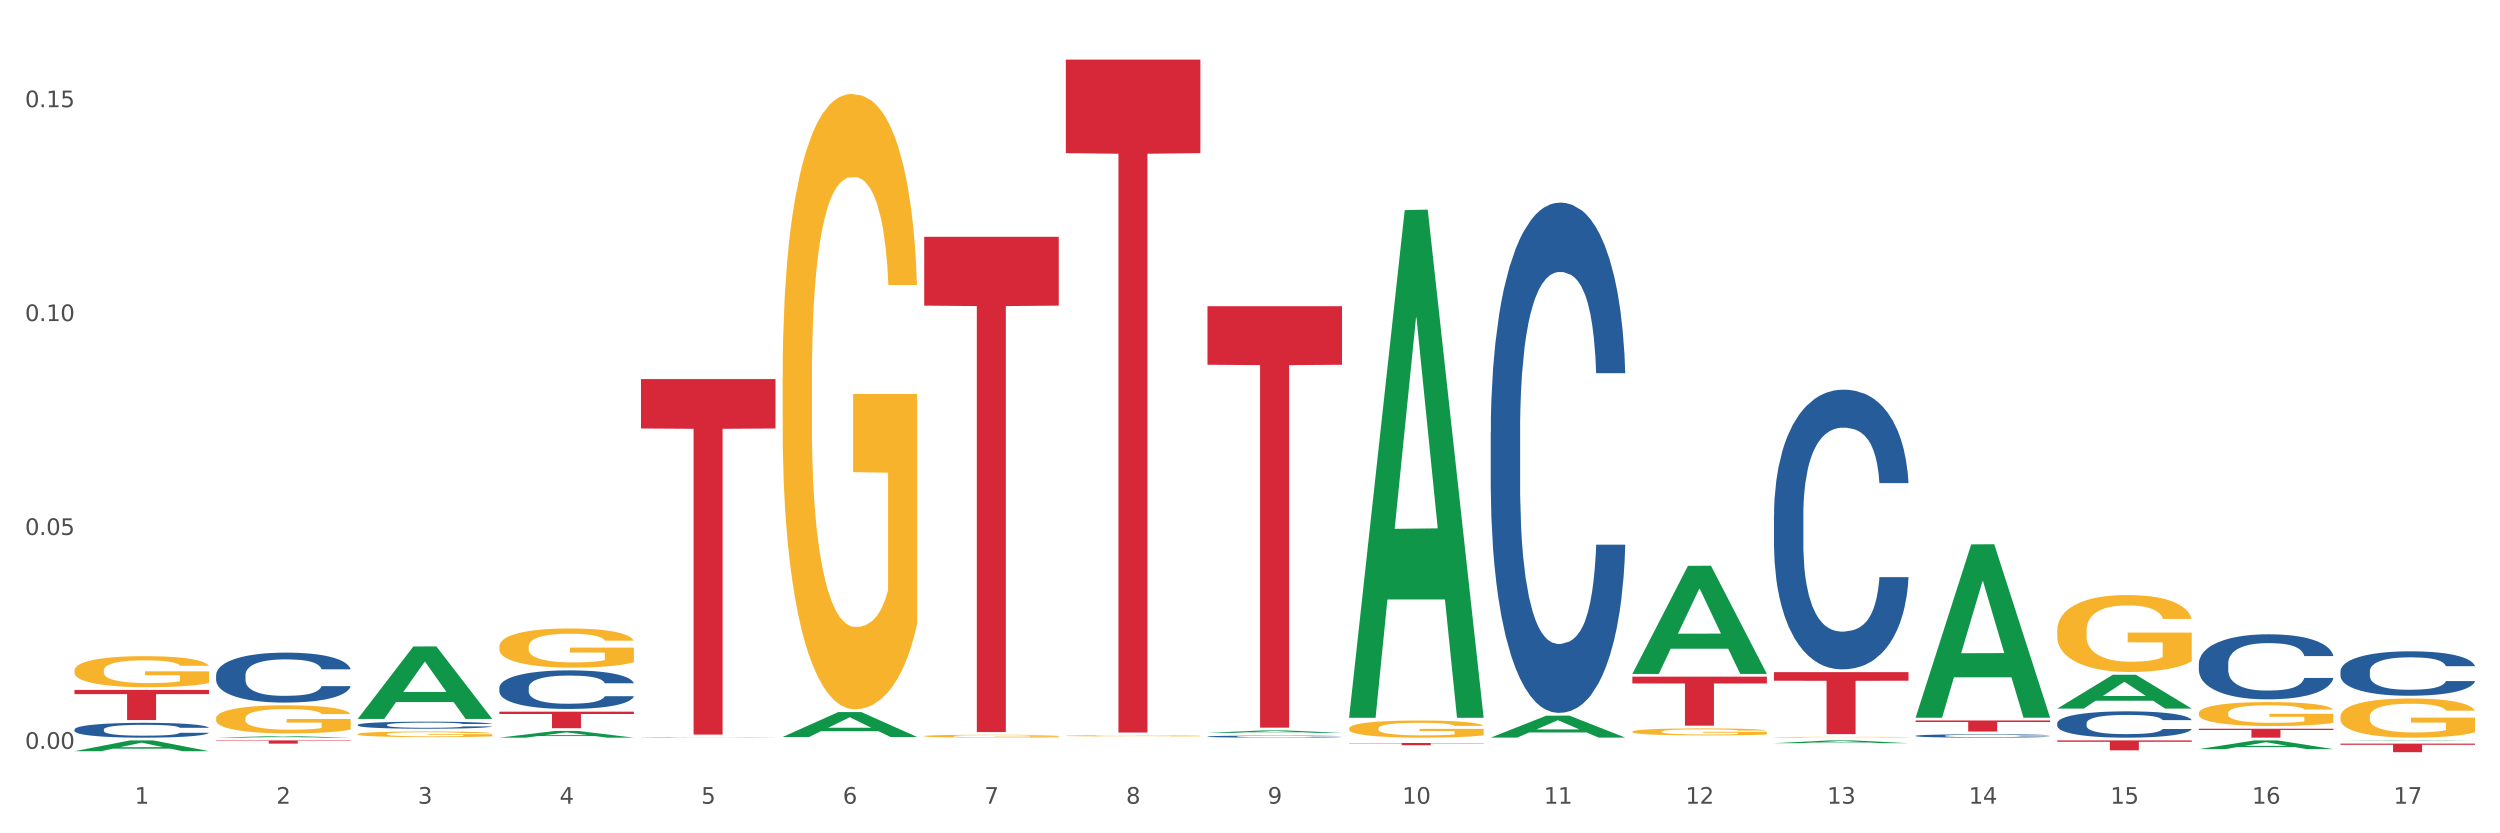 <?xml version="1.0" encoding="utf-8" standalone="no"?>
<!DOCTYPE svg PUBLIC "-//W3C//DTD SVG 1.1//EN"
  "http://www.w3.org/Graphics/SVG/1.1/DTD/svg11.dtd">
<svg xmlns:xlink="http://www.w3.org/1999/xlink" width="1080pt" height="360pt" viewBox="0 0 1080 360" xmlns="http://www.w3.org/2000/svg" version="1.1">
 <rect x="0" y="0" width="1080" height="360" fill="#333333" stroke="none"/>
 <defs>
  <style type="text/css">*{stroke-linejoin: round; stroke-linecap: butt}</style>
 </defs>
 <g id="figure_1">
  <g id="patch_1">
   <path d="M 0 360 
L 1080 360 
L 1080 0 
L 0 0 
z
" style="fill: #ffffff; stroke: #ffffff; stroke-linejoin: miter"/>
  </g>
  <g id="axes_1">
   <g id="matplotlib.axis_1">
    <g id="xtick_1">
     <g id="text_1">
      <!-- 1 -->
      <g style="fill: #4d4d4d" transform="translate(58.182 347.204) scale(0.096 -0.096)">
       <defs>
        <path id="DejaVuSans-31" d="M 794 531 
L 1825 531 
L 1825 4091 
L 703 3866 
L 703 4441 
L 1819 4666 
L 2450 4666 
L 2450 531 
L 3481 531 
L 3481 0 
L 794 0 
L 794 531 
z
" transform="scale(0.016)"/>
       </defs>
       <use xlink:href="#DejaVuSans-31"/>
      </g>
     </g>
    </g>
    <g id="xtick_2">
     <g id="text_2">
      <!-- 2 -->
      <g style="fill: #4d4d4d" transform="translate(119.364 347.204) scale(0.096 -0.096)">
       <defs>
        <path id="DejaVuSans-32" d="M 1228 531 
L 3431 531 
L 3431 0 
L 469 0 
L 469 531 
Q 828 903 1448 1529 
Q 2069 2156 2228 2338 
Q 2531 2678 2651 2914 
Q 2772 3150 2772 3378 
Q 2772 3750 2511 3984 
Q 2250 4219 1831 4219 
Q 1534 4219 1204 4116 
Q 875 4013 500 3803 
L 500 4441 
Q 881 4594 1212 4672 
Q 1544 4750 1819 4750 
Q 2544 4750 2975 4387 
Q 3406 4025 3406 3419 
Q 3406 3131 3298 2873 
Q 3191 2616 2906 2266 
Q 2828 2175 2409 1742 
Q 1991 1309 1228 531 
z
" transform="scale(0.016)"/>
       </defs>
       <use xlink:href="#DejaVuSans-32"/>
      </g>
     </g>
    </g>
    <g id="xtick_3">
     <g id="text_3">
      <!-- 3 -->
      <g style="fill: #4d4d4d" transform="translate(180.545 347.204) scale(0.096 -0.096)">
       <defs>
        <path id="DejaVuSans-33" d="M 2597 2516 
Q 3050 2419 3304 2112 
Q 3559 1806 3559 1356 
Q 3559 666 3084 287 
Q 2609 -91 1734 -91 
Q 1441 -91 1130 -33 
Q 819 25 488 141 
L 488 750 
Q 750 597 1062 519 
Q 1375 441 1716 441 
Q 2309 441 2620 675 
Q 2931 909 2931 1356 
Q 2931 1769 2642 2001 
Q 2353 2234 1838 2234 
L 1294 2234 
L 1294 2753 
L 1863 2753 
Q 2328 2753 2575 2939 
Q 2822 3125 2822 3475 
Q 2822 3834 2567 4026 
Q 2313 4219 1838 4219 
Q 1578 4219 1281 4162 
Q 984 4106 628 3988 
L 628 4550 
Q 988 4650 1302 4700 
Q 1616 4750 1894 4750 
Q 2613 4750 3031 4423 
Q 3450 4097 3450 3541 
Q 3450 3153 3228 2886 
Q 3006 2619 2597 2516 
z
" transform="scale(0.016)"/>
       </defs>
       <use xlink:href="#DejaVuSans-33"/>
      </g>
     </g>
    </g>
    <g id="xtick_4">
     <g id="text_4">
      <!-- 4 -->
      <g style="fill: #4d4d4d" transform="translate(241.726 347.204) scale(0.096 -0.096)">
       <defs>
        <path id="DejaVuSans-34" d="M 2419 4116 
L 825 1625 
L 2419 1625 
L 2419 4116 
z
M 2253 4666 
L 3047 4666 
L 3047 1625 
L 3713 1625 
L 3713 1100 
L 3047 1100 
L 3047 0 
L 2419 0 
L 2419 1100 
L 313 1100 
L 313 1709 
L 2253 4666 
z
" transform="scale(0.016)"/>
       </defs>
       <use xlink:href="#DejaVuSans-34"/>
      </g>
     </g>
    </g>
    <g id="xtick_5">
     <g id="text_5">
      <!-- 5 -->
      <g style="fill: #4d4d4d" transform="translate(302.908 347.204) scale(0.096 -0.096)">
       <defs>
        <path id="DejaVuSans-35" d="M 691 4666 
L 3169 4666 
L 3169 4134 
L 1269 4134 
L 1269 2991 
Q 1406 3038 1543 3061 
Q 1681 3084 1819 3084 
Q 2600 3084 3056 2656 
Q 3513 2228 3513 1497 
Q 3513 744 3044 326 
Q 2575 -91 1722 -91 
Q 1428 -91 1123 -41 
Q 819 9 494 109 
L 494 744 
Q 775 591 1075 516 
Q 1375 441 1709 441 
Q 2250 441 2565 725 
Q 2881 1009 2881 1497 
Q 2881 1984 2565 2268 
Q 2250 2553 1709 2553 
Q 1456 2553 1204 2497 
Q 953 2441 691 2322 
L 691 4666 
z
" transform="scale(0.016)"/>
       </defs>
       <use xlink:href="#DejaVuSans-35"/>
      </g>
     </g>
    </g>
    <g id="xtick_6">
     <g id="text_6">
      <!-- 6 -->
      <g style="fill: #4d4d4d" transform="translate(364.089 347.204) scale(0.096 -0.096)">
       <defs>
        <path id="DejaVuSans-36" d="M 2113 2584 
Q 1688 2584 1439 2293 
Q 1191 2003 1191 1497 
Q 1191 994 1439 701 
Q 1688 409 2113 409 
Q 2538 409 2786 701 
Q 3034 994 3034 1497 
Q 3034 2003 2786 2293 
Q 2538 2584 2113 2584 
z
M 3366 4563 
L 3366 3988 
Q 3128 4100 2886 4159 
Q 2644 4219 2406 4219 
Q 1781 4219 1451 3797 
Q 1122 3375 1075 2522 
Q 1259 2794 1537 2939 
Q 1816 3084 2150 3084 
Q 2853 3084 3261 2657 
Q 3669 2231 3669 1497 
Q 3669 778 3244 343 
Q 2819 -91 2113 -91 
Q 1303 -91 875 529 
Q 447 1150 447 2328 
Q 447 3434 972 4092 
Q 1497 4750 2381 4750 
Q 2619 4750 2861 4703 
Q 3103 4656 3366 4563 
z
" transform="scale(0.016)"/>
       </defs>
       <use xlink:href="#DejaVuSans-36"/>
      </g>
     </g>
    </g>
    <g id="xtick_7">
     <g id="text_7">
      <!-- 7 -->
      <g style="fill: #4d4d4d" transform="translate(425.271 347.204) scale(0.096 -0.096)">
       <defs>
        <path id="DejaVuSans-37" d="M 525 4666 
L 3525 4666 
L 3525 4397 
L 1831 0 
L 1172 0 
L 2766 4134 
L 525 4134 
L 525 4666 
z
" transform="scale(0.016)"/>
       </defs>
       <use xlink:href="#DejaVuSans-37"/>
      </g>
     </g>
    </g>
    <g id="xtick_8">
     <g id="text_8">
      <!-- 8 -->
      <g style="fill: #4d4d4d" transform="translate(486.452 347.204) scale(0.096 -0.096)">
       <defs>
        <path id="DejaVuSans-38" d="M 2034 2216 
Q 1584 2216 1326 1975 
Q 1069 1734 1069 1313 
Q 1069 891 1326 650 
Q 1584 409 2034 409 
Q 2484 409 2743 651 
Q 3003 894 3003 1313 
Q 3003 1734 2745 1975 
Q 2488 2216 2034 2216 
z
M 1403 2484 
Q 997 2584 770 2862 
Q 544 3141 544 3541 
Q 544 4100 942 4425 
Q 1341 4750 2034 4750 
Q 2731 4750 3128 4425 
Q 3525 4100 3525 3541 
Q 3525 3141 3298 2862 
Q 3072 2584 2669 2484 
Q 3125 2378 3379 2068 
Q 3634 1759 3634 1313 
Q 3634 634 3220 271 
Q 2806 -91 2034 -91 
Q 1263 -91 848 271 
Q 434 634 434 1313 
Q 434 1759 690 2068 
Q 947 2378 1403 2484 
z
M 1172 3481 
Q 1172 3119 1398 2916 
Q 1625 2713 2034 2713 
Q 2441 2713 2670 2916 
Q 2900 3119 2900 3481 
Q 2900 3844 2670 4047 
Q 2441 4250 2034 4250 
Q 1625 4250 1398 4047 
Q 1172 3844 1172 3481 
z
" transform="scale(0.016)"/>
       </defs>
       <use xlink:href="#DejaVuSans-38"/>
      </g>
     </g>
    </g>
    <g id="xtick_9">
     <g id="text_9">
      <!-- 9 -->
      <g style="fill: #4d4d4d" transform="translate(547.634 347.204) scale(0.096 -0.096)">
       <defs>
        <path id="DejaVuSans-39" d="M 703 97 
L 703 672 
Q 941 559 1184 500 
Q 1428 441 1663 441 
Q 2288 441 2617 861 
Q 2947 1281 2994 2138 
Q 2813 1869 2534 1725 
Q 2256 1581 1919 1581 
Q 1219 1581 811 2004 
Q 403 2428 403 3163 
Q 403 3881 828 4315 
Q 1253 4750 1959 4750 
Q 2769 4750 3195 4129 
Q 3622 3509 3622 2328 
Q 3622 1225 3098 567 
Q 2575 -91 1691 -91 
Q 1453 -91 1209 -44 
Q 966 3 703 97 
z
M 1959 2075 
Q 2384 2075 2632 2365 
Q 2881 2656 2881 3163 
Q 2881 3666 2632 3958 
Q 2384 4250 1959 4250 
Q 1534 4250 1286 3958 
Q 1038 3666 1038 3163 
Q 1038 2656 1286 2365 
Q 1534 2075 1959 2075 
z
" transform="scale(0.016)"/>
       </defs>
       <use xlink:href="#DejaVuSans-39"/>
      </g>
     </g>
    </g>
    <g id="xtick_10">
     <g id="text_10">
      <!-- 10 -->
      <g style="fill: #4d4d4d" transform="translate(605.761 347.204) scale(0.096 -0.096)">
       <defs>
        <path id="DejaVuSans-30" d="M 2034 4250 
Q 1547 4250 1301 3770 
Q 1056 3291 1056 2328 
Q 1056 1369 1301 889 
Q 1547 409 2034 409 
Q 2525 409 2770 889 
Q 3016 1369 3016 2328 
Q 3016 3291 2770 3770 
Q 2525 4250 2034 4250 
z
M 2034 4750 
Q 2819 4750 3233 4129 
Q 3647 3509 3647 2328 
Q 3647 1150 3233 529 
Q 2819 -91 2034 -91 
Q 1250 -91 836 529 
Q 422 1150 422 2328 
Q 422 3509 836 4129 
Q 1250 4750 2034 4750 
z
" transform="scale(0.016)"/>
       </defs>
       <use xlink:href="#DejaVuSans-31"/>
       <use xlink:href="#DejaVuSans-30" transform="translate(63.623 0)"/>
      </g>
     </g>
    </g>
    <g id="xtick_11">
     <g id="text_11">
      <!-- 11 -->
      <g style="fill: #4d4d4d" transform="translate(666.942 347.204) scale(0.096 -0.096)">
       <use xlink:href="#DejaVuSans-31"/>
       <use xlink:href="#DejaVuSans-31" transform="translate(63.623 0)"/>
      </g>
     </g>
    </g>
    <g id="xtick_12">
     <g id="text_12">
      <!-- 12 -->
      <g style="fill: #4d4d4d" transform="translate(728.124 347.204) scale(0.096 -0.096)">
       <use xlink:href="#DejaVuSans-31"/>
       <use xlink:href="#DejaVuSans-32" transform="translate(63.623 0)"/>
      </g>
     </g>
    </g>
    <g id="xtick_13">
     <g id="text_13">
      <!-- 13 -->
      <g style="fill: #4d4d4d" transform="translate(789.305 347.204) scale(0.096 -0.096)">
       <use xlink:href="#DejaVuSans-31"/>
       <use xlink:href="#DejaVuSans-33" transform="translate(63.623 0)"/>
      </g>
     </g>
    </g>
    <g id="xtick_14">
     <g id="text_14">
      <!-- 14 -->
      <g style="fill: #4d4d4d" transform="translate(850.487 347.204) scale(0.096 -0.096)">
       <use xlink:href="#DejaVuSans-31"/>
       <use xlink:href="#DejaVuSans-34" transform="translate(63.623 0)"/>
      </g>
     </g>
    </g>
    <g id="xtick_15">
     <g id="text_15">
      <!-- 15 -->
      <g style="fill: #4d4d4d" transform="translate(911.668 347.204) scale(0.096 -0.096)">
       <use xlink:href="#DejaVuSans-31"/>
       <use xlink:href="#DejaVuSans-35" transform="translate(63.623 0)"/>
      </g>
     </g>
    </g>
    <g id="xtick_16">
     <g id="text_16">
      <!-- 16 -->
      <g style="fill: #4d4d4d" transform="translate(972.849 347.204) scale(0.096 -0.096)">
       <use xlink:href="#DejaVuSans-31"/>
       <use xlink:href="#DejaVuSans-36" transform="translate(63.623 0)"/>
      </g>
     </g>
    </g>
    <g id="xtick_17">
     <g id="text_17">
      <!-- 17 -->
      <g style="fill: #4d4d4d" transform="translate(1034.031 347.204) scale(0.096 -0.096)">
       <use xlink:href="#DejaVuSans-31"/>
       <use xlink:href="#DejaVuSans-37" transform="translate(63.623 0)"/>
      </g>
     </g>
    </g>
    <g id="xtick_18"/>
    <g id="xtick_19"/>
    <g id="xtick_20"/>
    <g id="xtick_21"/>
    <g id="xtick_22"/>
    <g id="xtick_23"/>
    <g id="xtick_24"/>
    <g id="xtick_25"/>
    <g id="xtick_26"/>
    <g id="xtick_27"/>
    <g id="xtick_28"/>
    <g id="xtick_29"/>
    <g id="xtick_30"/>
    <g id="xtick_31"/>
    <g id="xtick_32"/>
    <g id="xtick_33"/>
   </g>
   <g id="matplotlib.axis_2">
    <g id="ytick_1">
     <g id="text_18">
      <!-- 0.00 -->
      <g style="fill: #4d4d4d" transform="translate(10.8 323.494) scale(0.096 -0.096)">
       <defs>
        <path id="DejaVuSans-2e" d="M 684 794 
L 1344 794 
L 1344 0 
L 684 0 
L 684 794 
z
" transform="scale(0.016)"/>
       </defs>
       <use xlink:href="#DejaVuSans-30"/>
       <use xlink:href="#DejaVuSans-2e" transform="translate(63.623 0)"/>
       <use xlink:href="#DejaVuSans-30" transform="translate(95.41 0)"/>
       <use xlink:href="#DejaVuSans-30" transform="translate(159.033 0)"/>
      </g>
     </g>
    </g>
    <g id="ytick_2">
     <g id="text_19">
      <!-- 0.05 -->
      <g style="fill: #4d4d4d" transform="translate(10.8 231.1) scale(0.096 -0.096)">
       <use xlink:href="#DejaVuSans-30"/>
       <use xlink:href="#DejaVuSans-2e" transform="translate(63.623 0)"/>
       <use xlink:href="#DejaVuSans-30" transform="translate(95.41 0)"/>
       <use xlink:href="#DejaVuSans-35" transform="translate(159.033 0)"/>
      </g>
     </g>
    </g>
    <g id="ytick_3">
     <g id="text_20">
      <!-- 0.10 -->
      <g style="fill: #4d4d4d" transform="translate(10.8 138.705) scale(0.096 -0.096)">
       <use xlink:href="#DejaVuSans-30"/>
       <use xlink:href="#DejaVuSans-2e" transform="translate(63.623 0)"/>
       <use xlink:href="#DejaVuSans-31" transform="translate(95.41 0)"/>
       <use xlink:href="#DejaVuSans-30" transform="translate(159.033 0)"/>
      </g>
     </g>
    </g>
    <g id="ytick_4">
     <g id="text_21">
      <!-- 0.15 -->
      <g style="fill: #4d4d4d" transform="translate(10.8 46.311) scale(0.096 -0.096)">
       <use xlink:href="#DejaVuSans-30"/>
       <use xlink:href="#DejaVuSans-2e" transform="translate(63.623 0)"/>
       <use xlink:href="#DejaVuSans-31" transform="translate(95.41 0)"/>
       <use xlink:href="#DejaVuSans-35" transform="translate(159.033 0)"/>
      </g>
     </g>
    </g>
    <g id="ytick_5"/>
    <g id="ytick_6"/>
    <g id="ytick_7"/>
   </g>
   <g id="PolyCollection_1">
    <path d="M 1011.078 321.235 
L 1069.2 321.235 
L 1069.2 321.751 
L 1046.337 321.755 
L 1046.337 324.95 
L 1033.803 324.95 
L 1033.803 321.755 
L 1011.078 321.751 
L 1011.078 321.239 
L 1011.078 321.235 
z
" clip-path="url(#p38a80336e6)" style="fill: #d62839"/>
    <path d="M 949.896 314.827 
L 1008.019 314.827 
L 1008.019 315.361 
L 985.155 315.365 
L 985.155 318.671 
L 972.622 318.671 
L 972.622 315.365 
L 949.896 315.361 
L 949.896 314.831 
L 949.896 314.827 
z
" clip-path="url(#p38a80336e6)" style="fill: #d62839"/>
    <path d="M 521.626 316.597 
L 521.686 316.596 
L 545.654 315.54 
L 555.601 315.539 
L 579.749 316.599 
L 568.244 316.599 
L 563.031 316.352 
L 538.284 316.352 
L 538.104 316.356 
L 533.071 316.599 
L 521.626 316.599 
L 521.626 316.597 
L 541.4 316.205 
L 559.915 316.204 
L 550.747 315.765 
L 550.628 315.763 
L 550.508 315.766 
L 541.34 316.204 
L 541.4 316.205 
L 521.626 316.597 
z
" clip-path="url(#p38a80336e6)" style="fill: #109648"/>
    <path d="M 338.082 318.366 
L 338.142 318.356 
L 362.11 307.619 
L 372.057 307.609 
L 396.204 318.386 
L 384.7 318.386 
L 379.487 315.876 
L 354.74 315.876 
L 354.56 315.917 
L 349.527 318.386 
L 338.082 318.386 
L 338.082 318.366 
L 357.856 314.379 
L 376.371 314.369 
L 367.203 309.906 
L 367.083 309.886 
L 366.963 309.916 
L 357.796 314.369 
L 357.856 314.379 
L 338.082 318.366 
z
" clip-path="url(#p38a80336e6)" style="fill: #109648"/>
    <path d="M 949.896 323.614 
L 949.956 323.611 
L 973.924 319.851 
L 983.871 319.847 
L 1008.019 323.622 
L 996.514 323.622 
L 991.301 322.743 
L 966.554 322.743 
L 966.374 322.757 
L 961.341 323.622 
L 949.896 323.622 
L 949.896 323.614 
L 969.67 322.218 
L 988.185 322.215 
L 979.017 320.651 
L 978.897 320.644 
L 978.778 320.655 
L 969.61 322.215 
L 969.67 322.218 
L 949.896 323.614 
z
" clip-path="url(#p38a80336e6)" style="fill: #109648"/>
    <path d="M 1011.078 320.058 
L 1011.138 320.058 
L 1035.106 319.847 
L 1045.052 319.847 
L 1069.2 320.059 
L 1057.695 320.059 
L 1052.482 320.01 
L 1027.735 320.01 
L 1027.556 320.01 
L 1022.522 320.059 
L 1011.078 320.059 
L 1011.078 320.058 
L 1030.851 319.98 
L 1049.366 319.98 
L 1040.199 319.892 
L 1040.079 319.892 
L 1039.959 319.892 
L 1030.791 319.98 
L 1030.851 319.98 
L 1011.078 320.058 
z
" clip-path="url(#p38a80336e6)" style="fill: #109648"/>
    <path d="M 827.533 309.927 
L 827.593 309.856 
L 851.561 235.174 
L 861.508 235.104 
L 885.656 310.068 
L 874.151 310.068 
L 868.938 292.611 
L 844.191 292.611 
L 844.011 292.893 
L 838.978 310.068 
L 827.533 310.068 
L 827.533 309.927 
L 847.307 282.194 
L 865.822 282.123 
L 856.654 251.082 
L 856.535 250.941 
L 856.415 251.152 
L 847.247 282.123 
L 847.307 282.194 
L 827.533 309.927 
z
" clip-path="url(#p38a80336e6)" style="fill: #109648"/>
    <path d="M 888.715 306.097 
L 888.775 306.084 
L 912.743 291.492 
L 922.689 291.478 
L 946.837 306.125 
L 935.333 306.125 
L 930.12 302.714 
L 905.373 302.714 
L 905.193 302.769 
L 900.16 306.125 
L 888.715 306.125 
L 888.715 306.097 
L 908.488 300.679 
L 927.004 300.665 
L 917.836 294.6 
L 917.716 294.572 
L 917.596 294.614 
L 908.428 300.665 
L 908.488 300.679 
L 888.715 306.097 
z
" clip-path="url(#p38a80336e6)" style="fill: #109648"/>
    <path d="M 888.715 319.847 
L 946.837 319.847 
L 946.837 320.445 
L 923.974 320.449 
L 923.974 324.151 
L 911.44 324.151 
L 911.44 320.449 
L 888.715 320.445 
L 888.715 319.851 
L 888.715 319.847 
z
" clip-path="url(#p38a80336e6)" style="fill: #d62839"/>
    <path d="M 827.533 311.244 
L 885.656 311.244 
L 885.656 311.909 
L 862.792 311.914 
L 862.792 316.033 
L 850.259 316.033 
L 850.259 311.914 
L 827.533 311.909 
L 827.533 311.248 
L 827.533 311.244 
z
" clip-path="url(#p38a80336e6)" style="fill: #d62839"/>
    <path d="M 766.352 290.354 
L 824.474 290.354 
L 824.474 294.077 
L 801.611 294.102 
L 801.611 317.142 
L 789.078 317.142 
L 789.078 294.102 
L 766.352 294.077 
L 766.352 290.379 
L 766.352 290.354 
z
" clip-path="url(#p38a80336e6)" style="fill: #d62839"/>
    <path d="M 705.171 292.319 
L 763.293 292.319 
L 763.293 295.262 
L 740.43 295.282 
L 740.43 313.498 
L 727.896 313.498 
L 727.896 295.282 
L 705.171 295.262 
L 705.171 292.339 
L 705.171 292.319 
z
" clip-path="url(#p38a80336e6)" style="fill: #d62839"/>
    <path d="M 215.719 307.44 
L 273.842 307.44 
L 273.842 308.434 
L 250.978 308.441 
L 250.978 314.594 
L 238.445 314.594 
L 238.445 308.441 
L 215.719 308.434 
L 215.719 307.446 
L 215.719 307.44 
z
" clip-path="url(#p38a80336e6)" style="fill: #d62839"/>
    <path d="M 276.901 163.764 
L 335.023 163.764 
L 335.023 185.105 
L 312.16 185.25 
L 312.16 317.337 
L 299.626 317.337 
L 299.626 185.25 
L 276.901 185.105 
L 276.901 163.908 
L 276.901 163.764 
z
" clip-path="url(#p38a80336e6)" style="fill: #d62839"/>
    <path d="M 582.808 309.671 
L 582.868 309.465 
L 606.836 90.764 
L 616.782 90.558 
L 640.93 310.083 
L 629.425 310.083 
L 624.212 258.964 
L 599.465 258.964 
L 599.286 259.788 
L 594.252 310.083 
L 582.808 310.083 
L 582.808 309.671 
L 602.581 228.457 
L 621.097 228.251 
L 611.929 137.349 
L 611.809 136.937 
L 611.689 137.555 
L 602.521 228.251 
L 602.581 228.457 
L 582.808 309.671 
z
" clip-path="url(#p38a80336e6)" style="fill: #109648"/>
    <path d="M 643.989 318.625 
L 644.049 318.616 
L 668.017 309.159 
L 677.964 309.15 
L 702.112 318.643 
L 690.607 318.643 
L 685.394 316.432 
L 660.647 316.432 
L 660.467 316.468 
L 655.434 318.643 
L 643.989 318.643 
L 643.989 318.625 
L 663.763 315.113 
L 682.278 315.104 
L 673.11 311.173 
L 672.99 311.155 
L 672.871 311.182 
L 663.703 315.104 
L 663.763 315.113 
L 643.989 318.625 
z
" clip-path="url(#p38a80336e6)" style="fill: #109648"/>
    <path d="M 949.896 286.643 
L 949.965 286.617 
L 949.965 285.899 
L 950.171 284.923 
L 950.927 283.126 
L 951.889 281.765 
L 953.537 280.174 
L 954.431 279.506 
L 955.599 278.762 
L 958.003 277.555 
L 960.751 276.528 
L 962.675 275.963 
L 964.118 275.604 
L 967.347 274.962 
L 969.202 274.68 
L 971.125 274.449 
L 972.774 274.295 
L 975.522 274.115 
L 977.721 274.038 
L 980.263 274.012 
L 982.393 274.038 
L 985.209 274.141 
L 989.331 274.449 
L 990.912 274.628 
L 993.041 274.936 
L 995.24 275.347 
L 997.026 275.758 
L 999.087 276.348 
L 1001.217 277.119 
L 1003.278 278.094 
L 1004.721 278.993 
L 1005.889 279.943 
L 1006.919 281.098 
L 1007.675 282.356 
L 1008.019 283.408 
L 995.446 283.408 
L 995.103 282.458 
L 994.415 281.432 
L 993.728 280.738 
L 992.973 280.174 
L 991.805 279.532 
L 990.774 279.121 
L 989.057 278.633 
L 987.477 278.325 
L 986.171 278.145 
L 984.591 277.991 
L 981.225 277.837 
L 978.82 277.837 
L 977.309 277.889 
L 975.454 278.017 
L 973.873 278.197 
L 972.018 278.505 
L 970.576 278.839 
L 969.133 279.275 
L 968.309 279.583 
L 967.072 280.148 
L 966.247 280.61 
L 965.148 281.406 
L 964.53 281.971 
L 963.431 283.434 
L 962.95 284.512 
L 962.744 285.257 
L 962.606 286.078 
L 962.606 290.083 
L 963.018 291.88 
L 963.362 292.65 
L 963.912 293.523 
L 964.942 294.653 
L 966.454 295.757 
L 968.034 296.553 
L 969.339 297.04 
L 970.576 297.4 
L 971.812 297.682 
L 973.324 297.939 
L 974.56 298.093 
L 976.415 298.247 
L 978.614 298.324 
L 980.331 298.324 
L 983.835 298.196 
L 985.415 298.067 
L 986.927 297.887 
L 988.576 297.605 
L 989.881 297.297 
L 990.637 297.066 
L 991.873 296.578 
L 992.835 296.065 
L 993.66 295.474 
L 994.209 294.961 
L 994.828 294.191 
L 995.309 293.318 
L 995.446 292.856 
L 1008.019 292.856 
L 1007.744 293.78 
L 1007.263 294.678 
L 1006.301 295.885 
L 1005.545 296.578 
L 1004.377 297.425 
L 1003.141 298.144 
L 1001.423 298.94 
L 999.843 299.531 
L 998.194 300.044 
L 996.408 300.506 
L 993.179 301.148 
L 992.011 301.328 
L 989.538 301.636 
L 987.614 301.815 
L 984.797 301.995 
L 981.912 302.098 
L 978.889 302.123 
L 976.209 302.072 
L 973.255 301.918 
L 971.4 301.764 
L 969.339 301.533 
L 966.934 301.174 
L 964.667 300.737 
L 962.538 300.224 
L 960.545 299.633 
L 958.69 298.966 
L 956.286 297.862 
L 954.499 296.784 
L 953.194 295.782 
L 952.301 294.935 
L 951.408 293.857 
L 950.927 293.112 
L 950.171 291.315 
L 949.896 289.647 
L 949.896 286.643 
z
" clip-path="url(#p38a80336e6)" style="fill: #255c99"/>
    <path d="M 1011.078 289.993 
L 1011.146 289.976 
L 1011.146 289.485 
L 1011.352 288.818 
L 1012.108 287.591 
L 1013.07 286.662 
L 1014.719 285.575 
L 1015.612 285.12 
L 1016.78 284.611 
L 1019.185 283.787 
L 1021.933 283.086 
L 1023.856 282.7 
L 1025.299 282.455 
L 1028.528 282.017 
L 1030.383 281.824 
L 1032.307 281.666 
L 1033.956 281.561 
L 1036.704 281.438 
L 1038.902 281.386 
L 1041.444 281.368 
L 1043.574 281.386 
L 1046.391 281.456 
L 1050.513 281.666 
L 1052.093 281.789 
L 1054.223 281.999 
L 1056.421 282.28 
L 1058.208 282.56 
L 1060.269 282.963 
L 1062.398 283.489 
L 1064.46 284.155 
L 1065.902 284.769 
L 1067.07 285.418 
L 1068.101 286.206 
L 1068.856 287.065 
L 1069.2 287.784 
L 1056.627 287.784 
L 1056.284 287.136 
L 1055.597 286.434 
L 1054.91 285.961 
L 1054.154 285.575 
L 1052.986 285.137 
L 1051.956 284.857 
L 1050.238 284.524 
L 1048.658 284.313 
L 1047.353 284.19 
L 1045.772 284.085 
L 1042.406 283.98 
L 1040.001 283.98 
L 1038.49 284.015 
L 1036.635 284.103 
L 1035.055 284.225 
L 1033.2 284.436 
L 1031.757 284.664 
L 1030.314 284.962 
L 1029.49 285.172 
L 1028.253 285.558 
L 1027.429 285.873 
L 1026.33 286.417 
L 1025.711 286.802 
L 1024.612 287.802 
L 1024.131 288.538 
L 1023.925 289.046 
L 1023.788 289.607 
L 1023.788 292.342 
L 1024.2 293.569 
L 1024.543 294.095 
L 1025.093 294.691 
L 1026.124 295.463 
L 1027.635 296.216 
L 1029.215 296.76 
L 1030.52 297.093 
L 1031.757 297.338 
L 1032.994 297.531 
L 1034.505 297.706 
L 1035.742 297.812 
L 1037.597 297.917 
L 1039.795 297.969 
L 1041.513 297.969 
L 1045.017 297.882 
L 1046.597 297.794 
L 1048.108 297.671 
L 1049.757 297.479 
L 1051.063 297.268 
L 1051.818 297.11 
L 1053.055 296.777 
L 1054.017 296.427 
L 1054.841 296.024 
L 1055.391 295.673 
L 1056.009 295.147 
L 1056.49 294.551 
L 1056.627 294.235 
L 1069.2 294.235 
L 1068.925 294.867 
L 1068.444 295.48 
L 1067.482 296.304 
L 1066.727 296.777 
L 1065.559 297.356 
L 1064.322 297.847 
L 1062.605 298.39 
L 1061.024 298.793 
L 1059.376 299.144 
L 1057.589 299.46 
L 1054.36 299.898 
L 1053.192 300.02 
L 1050.719 300.231 
L 1048.795 300.354 
L 1045.979 300.476 
L 1043.093 300.546 
L 1040.07 300.564 
L 1037.391 300.529 
L 1034.437 300.424 
L 1032.582 300.319 
L 1030.52 300.161 
L 1028.116 299.915 
L 1025.849 299.617 
L 1023.719 299.267 
L 1021.727 298.863 
L 1019.872 298.408 
L 1017.467 297.654 
L 1015.681 296.918 
L 1014.375 296.234 
L 1013.482 295.655 
L 1012.589 294.919 
L 1012.108 294.411 
L 1011.352 293.184 
L 1011.078 292.044 
L 1011.078 289.993 
z
" clip-path="url(#p38a80336e6)" style="fill: #255c99"/>
    <path d="M 766.352 222.627 
L 766.421 222.516 
L 766.421 219.426 
L 766.627 215.232 
L 767.383 207.506 
L 768.344 201.657 
L 769.993 194.814 
L 770.886 191.945 
L 772.054 188.744 
L 774.459 183.557 
L 777.207 179.142 
L 779.131 176.714 
L 780.573 175.169 
L 783.802 172.41 
L 785.657 171.196 
L 787.581 170.203 
L 789.23 169.54 
L 791.978 168.768 
L 794.177 168.437 
L 796.719 168.326 
L 798.848 168.437 
L 801.665 168.878 
L 805.787 170.203 
L 807.367 170.975 
L 809.497 172.299 
L 811.696 174.065 
L 813.482 175.831 
L 815.543 178.37 
L 817.673 181.681 
L 819.734 185.875 
L 821.177 189.737 
L 822.345 193.821 
L 823.375 198.787 
L 824.131 204.195 
L 824.474 208.72 
L 811.902 208.72 
L 811.558 204.637 
L 810.871 200.222 
L 810.184 197.242 
L 809.428 194.814 
L 808.261 192.055 
L 807.23 190.289 
L 805.512 188.192 
L 803.932 186.868 
L 802.627 186.095 
L 801.047 185.433 
L 797.68 184.771 
L 795.276 184.771 
L 793.764 184.992 
L 791.909 185.543 
L 790.329 186.316 
L 788.474 187.64 
L 787.031 189.075 
L 785.589 190.951 
L 784.764 192.276 
L 783.528 194.704 
L 782.703 196.69 
L 781.604 200.112 
L 780.986 202.54 
L 779.886 208.831 
L 779.405 213.466 
L 779.199 216.667 
L 779.062 220.199 
L 779.062 237.416 
L 779.474 245.141 
L 779.818 248.452 
L 780.367 252.205 
L 781.398 257.061 
L 782.909 261.807 
L 784.489 265.228 
L 785.795 267.325 
L 787.031 268.87 
L 788.268 270.084 
L 789.78 271.188 
L 791.016 271.85 
L 792.871 272.512 
L 795.07 272.843 
L 796.787 272.843 
L 800.291 272.292 
L 801.871 271.74 
L 803.383 270.967 
L 805.032 269.753 
L 806.337 268.429 
L 807.093 267.435 
L 808.329 265.338 
L 809.291 263.131 
L 810.116 260.593 
L 810.665 258.385 
L 811.283 255.074 
L 811.764 251.322 
L 811.902 249.335 
L 824.474 249.335 
L 824.2 253.308 
L 823.719 257.171 
L 822.757 262.359 
L 822.001 265.338 
L 820.833 268.981 
L 819.596 272.071 
L 817.879 275.492 
L 816.299 278.031 
L 814.65 280.238 
L 812.864 282.224 
L 809.635 284.984 
L 808.467 285.756 
L 805.993 287.081 
L 804.07 287.853 
L 801.253 288.626 
L 798.367 289.067 
L 795.344 289.178 
L 792.665 288.957 
L 789.711 288.295 
L 787.856 287.632 
L 785.795 286.639 
L 783.39 285.094 
L 781.123 283.218 
L 778.993 281.01 
L 777.001 278.472 
L 775.146 275.602 
L 772.741 270.857 
L 770.955 266.221 
L 769.65 261.917 
L 768.757 258.275 
L 767.863 253.64 
L 767.383 250.439 
L 766.627 242.713 
L 766.352 235.539 
L 766.352 222.627 
z
" clip-path="url(#p38a80336e6)" style="fill: #255c99"/>
    <path d="M 643.989 186.575 
L 644.058 186.374 
L 644.058 180.737 
L 644.264 173.086 
L 645.02 158.994 
L 645.982 148.323 
L 647.63 135.841 
L 648.524 130.607 
L 649.691 124.768 
L 652.096 115.306 
L 654.844 107.253 
L 656.768 102.824 
L 658.211 100.006 
L 661.44 94.972 
L 663.295 92.758 
L 665.218 90.946 
L 666.867 89.738 
L 669.615 88.329 
L 671.814 87.725 
L 674.356 87.523 
L 676.485 87.725 
L 679.302 88.53 
L 683.424 90.946 
L 685.005 92.355 
L 687.134 94.771 
L 689.333 97.992 
L 691.119 101.214 
L 693.18 105.844 
L 695.31 111.884 
L 697.371 119.534 
L 698.814 126.58 
L 699.982 134.029 
L 701.012 143.089 
L 701.768 152.954 
L 702.112 161.208 
L 689.539 161.208 
L 689.195 153.759 
L 688.508 145.706 
L 687.821 140.27 
L 687.066 135.841 
L 685.898 130.808 
L 684.867 127.587 
L 683.15 123.762 
L 681.569 121.346 
L 680.264 119.937 
L 678.684 118.729 
L 675.318 117.521 
L 672.913 117.521 
L 671.401 117.923 
L 669.547 118.93 
L 667.966 120.339 
L 666.111 122.755 
L 664.669 125.372 
L 663.226 128.795 
L 662.401 131.211 
L 661.165 135.64 
L 660.34 139.264 
L 659.241 145.505 
L 658.623 149.934 
L 657.524 161.409 
L 657.043 169.865 
L 656.837 175.703 
L 656.699 182.146 
L 656.699 213.552 
L 657.111 227.645 
L 657.455 233.685 
L 658.004 240.53 
L 659.035 249.388 
L 660.546 258.045 
L 662.127 264.286 
L 663.432 268.111 
L 664.669 270.93 
L 665.905 273.144 
L 667.417 275.157 
L 668.653 276.365 
L 670.508 277.573 
L 672.707 278.177 
L 674.424 278.177 
L 677.928 277.171 
L 679.508 276.164 
L 681.02 274.755 
L 682.669 272.54 
L 683.974 270.124 
L 684.73 268.312 
L 685.966 264.487 
L 686.928 260.461 
L 687.753 255.83 
L 688.302 251.804 
L 688.921 245.764 
L 689.402 238.919 
L 689.539 235.295 
L 702.112 235.295 
L 701.837 242.543 
L 701.356 249.589 
L 700.394 259.052 
L 699.638 264.487 
L 698.47 271.131 
L 697.234 276.768 
L 695.516 283.009 
L 693.936 287.64 
L 692.287 291.666 
L 690.501 295.29 
L 687.272 300.323 
L 686.104 301.732 
L 683.631 304.148 
L 681.707 305.557 
L 678.89 306.967 
L 676.005 307.772 
L 672.982 307.973 
L 670.302 307.571 
L 667.348 306.363 
L 665.493 305.155 
L 663.432 303.343 
L 661.027 300.524 
L 658.76 297.102 
L 656.63 293.075 
L 654.638 288.445 
L 652.783 283.21 
L 650.378 274.554 
L 648.592 266.098 
L 647.287 258.246 
L 646.394 251.603 
L 645.501 243.147 
L 645.02 237.309 
L 644.264 223.216 
L 643.989 210.13 
L 643.989 186.575 
z
" clip-path="url(#p38a80336e6)" style="fill: #255c99"/>
    <path d="M 888.715 312.41 
L 888.784 312.399 
L 888.784 312.109 
L 888.99 311.714 
L 889.745 310.987 
L 890.707 310.437 
L 892.356 309.793 
L 893.249 309.523 
L 894.417 309.222 
L 896.822 308.734 
L 899.57 308.319 
L 901.493 308.09 
L 902.936 307.945 
L 906.165 307.685 
L 908.02 307.571 
L 909.944 307.478 
L 911.593 307.415 
L 914.341 307.343 
L 916.539 307.312 
L 919.081 307.301 
L 921.211 307.312 
L 924.028 307.353 
L 928.15 307.478 
L 929.73 307.55 
L 931.86 307.675 
L 934.058 307.841 
L 935.845 308.007 
L 937.906 308.246 
L 940.036 308.558 
L 942.097 308.952 
L 943.539 309.315 
L 944.707 309.7 
L 945.738 310.167 
L 946.494 310.676 
L 946.837 311.101 
L 934.265 311.101 
L 933.921 310.717 
L 933.234 310.302 
L 932.547 310.022 
L 931.791 309.793 
L 930.623 309.534 
L 929.593 309.367 
L 927.875 309.17 
L 926.295 309.046 
L 924.99 308.973 
L 923.41 308.911 
L 920.043 308.848 
L 917.639 308.848 
L 916.127 308.869 
L 914.272 308.921 
L 912.692 308.994 
L 910.837 309.118 
L 909.394 309.253 
L 907.952 309.43 
L 907.127 309.554 
L 905.89 309.783 
L 905.066 309.97 
L 903.967 310.291 
L 903.348 310.52 
L 902.249 311.112 
L 901.768 311.548 
L 901.562 311.849 
L 901.425 312.181 
L 901.425 313.801 
L 901.837 314.528 
L 902.181 314.839 
L 902.73 315.192 
L 903.761 315.649 
L 905.272 316.096 
L 906.852 316.417 
L 908.158 316.615 
L 909.394 316.76 
L 910.631 316.874 
L 912.142 316.978 
L 913.379 317.04 
L 915.234 317.103 
L 917.432 317.134 
L 919.15 317.134 
L 922.654 317.082 
L 924.234 317.03 
L 925.745 316.957 
L 927.394 316.843 
L 928.7 316.719 
L 929.455 316.625 
L 930.692 316.428 
L 931.654 316.22 
L 932.478 315.981 
L 933.028 315.774 
L 933.646 315.462 
L 934.127 315.109 
L 934.265 314.922 
L 946.837 314.922 
L 946.562 315.296 
L 946.081 315.66 
L 945.12 316.148 
L 944.364 316.428 
L 943.196 316.771 
L 941.959 317.061 
L 940.242 317.383 
L 938.662 317.622 
L 937.013 317.83 
L 935.226 318.016 
L 931.997 318.276 
L 930.829 318.349 
L 928.356 318.473 
L 926.433 318.546 
L 923.616 318.619 
L 920.73 318.66 
L 917.707 318.671 
L 915.028 318.65 
L 912.074 318.588 
L 910.219 318.525 
L 908.158 318.432 
L 905.753 318.286 
L 903.486 318.11 
L 901.356 317.902 
L 899.364 317.663 
L 897.509 317.393 
L 895.104 316.947 
L 893.318 316.511 
L 892.013 316.106 
L 891.119 315.763 
L 890.226 315.327 
L 889.745 315.026 
L 888.99 314.299 
L 888.715 313.624 
L 888.715 312.41 
z
" clip-path="url(#p38a80336e6)" style="fill: #255c99"/>
    <path d="M 827.533 317.866 
L 827.602 317.865 
L 827.602 317.827 
L 827.808 317.777 
L 828.564 317.683 
L 829.526 317.612 
L 831.175 317.53 
L 832.068 317.495 
L 833.236 317.456 
L 835.64 317.394 
L 838.388 317.34 
L 840.312 317.311 
L 841.755 317.292 
L 844.984 317.259 
L 846.839 317.244 
L 848.762 317.232 
L 850.411 317.224 
L 853.159 317.215 
L 855.358 317.211 
L 857.9 317.209 
L 860.03 317.211 
L 862.847 317.216 
L 866.969 317.232 
L 868.549 317.241 
L 870.679 317.257 
L 872.877 317.279 
L 874.663 317.3 
L 876.724 317.331 
L 878.854 317.371 
L 880.915 317.422 
L 882.358 317.468 
L 883.526 317.518 
L 884.557 317.578 
L 885.312 317.643 
L 885.656 317.698 
L 873.083 317.698 
L 872.74 317.648 
L 872.053 317.595 
L 871.366 317.559 
L 870.61 317.53 
L 869.442 317.496 
L 868.411 317.475 
L 866.694 317.45 
L 865.114 317.434 
L 863.808 317.424 
L 862.228 317.416 
L 858.862 317.408 
L 856.457 317.408 
L 854.946 317.411 
L 853.091 317.418 
L 851.511 317.427 
L 849.656 317.443 
L 848.213 317.46 
L 846.77 317.483 
L 845.946 317.499 
L 844.709 317.528 
L 843.885 317.552 
L 842.785 317.594 
L 842.167 317.623 
L 841.068 317.699 
L 840.587 317.755 
L 840.381 317.794 
L 840.243 317.837 
L 840.243 318.045 
L 840.656 318.138 
L 840.999 318.178 
L 841.549 318.224 
L 842.579 318.282 
L 844.091 318.34 
L 845.671 318.381 
L 846.976 318.406 
L 848.213 318.425 
L 849.45 318.44 
L 850.961 318.453 
L 852.198 318.461 
L 854.053 318.469 
L 856.251 318.473 
L 857.969 318.473 
L 861.472 318.466 
L 863.053 318.46 
L 864.564 318.45 
L 866.213 318.436 
L 867.518 318.42 
L 868.274 318.408 
L 869.511 318.382 
L 870.472 318.356 
L 871.297 318.325 
L 871.847 318.298 
L 872.465 318.258 
L 872.946 318.213 
L 873.083 318.189 
L 885.656 318.189 
L 885.381 318.237 
L 884.9 318.284 
L 883.938 318.346 
L 883.182 318.382 
L 882.015 318.426 
L 880.778 318.464 
L 879.06 318.505 
L 877.48 318.536 
L 875.831 318.563 
L 874.045 318.587 
L 870.816 318.62 
L 869.648 318.629 
L 867.175 318.645 
L 865.251 318.655 
L 862.434 318.664 
L 859.549 318.669 
L 856.526 318.671 
L 853.846 318.668 
L 850.892 318.66 
L 849.037 318.652 
L 846.976 318.64 
L 844.572 318.621 
L 842.304 318.599 
L 840.175 318.572 
L 838.182 318.541 
L 836.327 318.506 
L 833.923 318.449 
L 832.136 318.393 
L 830.831 318.341 
L 829.938 318.297 
L 829.045 318.241 
L 828.564 318.202 
L 827.808 318.109 
L 827.533 318.022 
L 827.533 317.866 
z
" clip-path="url(#p38a80336e6)" style="fill: #255c99"/>
    <path d="M 582.808 320.978 
L 640.93 320.978 
L 640.93 321.112 
L 618.067 321.113 
L 618.067 321.938 
L 605.533 321.938 
L 605.533 321.113 
L 582.808 321.112 
L 582.808 320.979 
L 582.808 320.978 
z
" clip-path="url(#p38a80336e6)" style="fill: #d62839"/>
    <path d="M 521.626 132.27 
L 579.749 132.27 
L 579.749 157.575 
L 556.885 157.746 
L 556.885 314.363 
L 544.352 314.363 
L 544.352 157.746 
L 521.626 157.575 
L 521.626 132.441 
L 521.626 132.27 
z
" clip-path="url(#p38a80336e6)" style="fill: #d62839"/>
    <path d="M 705.171 291.055 
L 705.23 291.011 
L 729.198 244.438 
L 739.145 244.394 
L 763.293 291.143 
L 751.788 291.143 
L 746.575 280.257 
L 721.828 280.257 
L 721.649 280.432 
L 716.615 291.143 
L 705.171 291.143 
L 705.171 291.055 
L 724.944 273.76 
L 743.459 273.716 
L 734.292 254.358 
L 734.172 254.27 
L 734.052 254.402 
L 724.884 273.716 
L 724.944 273.76 
L 705.171 291.055 
z
" clip-path="url(#p38a80336e6)" style="fill: #109648"/>
    <path d="M 766.352 321.059 
L 766.412 321.058 
L 790.38 319.848 
L 800.327 319.847 
L 824.474 321.061 
L 812.97 321.061 
L 807.757 320.778 
L 783.01 320.778 
L 782.83 320.783 
L 777.797 321.061 
L 766.352 321.061 
L 766.352 321.059 
L 786.126 320.61 
L 804.641 320.608 
L 795.473 320.106 
L 795.353 320.103 
L 795.233 320.107 
L 786.066 320.608 
L 786.126 320.61 
L 766.352 321.059 
z
" clip-path="url(#p38a80336e6)" style="fill: #109648"/>
    <path d="M 399.263 102.299 
L 457.386 102.299 
L 457.386 132.031 
L 434.523 132.232 
L 434.523 316.245 
L 421.989 316.245 
L 421.989 132.232 
L 399.263 132.031 
L 399.263 102.5 
L 399.263 102.299 
z
" clip-path="url(#p38a80336e6)" style="fill: #d62839"/>
    <path d="M 460.445 25.759 
L 518.567 25.759 
L 518.567 66.155 
L 495.704 66.427 
L 495.704 316.44 
L 483.17 316.44 
L 483.17 66.427 
L 460.445 66.155 
L 460.445 26.032 
L 460.445 25.759 
z
" clip-path="url(#p38a80336e6)" style="fill: #d62839"/>
    <path d="M 32.175 298.057 
L 90.297 298.057 
L 90.297 299.867 
L 67.434 299.879 
L 67.434 311.082 
L 54.901 311.082 
L 54.901 299.879 
L 32.175 299.867 
L 32.175 298.069 
L 32.175 298.057 
z
" clip-path="url(#p38a80336e6)" style="fill: #d62839"/>
    <path d="M 93.356 319.847 
L 151.479 319.847 
L 151.479 320.042 
L 128.615 320.043 
L 128.615 321.249 
L 116.082 321.249 
L 116.082 320.043 
L 93.356 320.042 
L 93.356 319.848 
L 93.356 319.847 
z
" clip-path="url(#p38a80336e6)" style="fill: #d62839"/>
    <path d="M 888.715 272.421 
L 888.783 272.391 
L 888.783 271.298 
L 888.921 270.357 
L 889.607 268.08 
L 890.636 266.198 
L 891.391 265.196 
L 892.146 264.376 
L 893.038 263.556 
L 894.136 262.706 
L 896.126 261.462 
L 897.361 260.824 
L 898.871 260.156 
L 901.616 259.185 
L 903.606 258.638 
L 905.664 258.183 
L 909.027 257.637 
L 911.223 257.394 
L 913.556 257.212 
L 916.369 257.09 
L 918.497 257.06 
L 923.163 257.151 
L 927.143 257.424 
L 929.064 257.637 
L 931.535 258.001 
L 932.838 258.244 
L 934.966 258.73 
L 937.162 259.367 
L 938.671 259.914 
L 940.936 260.946 
L 942.651 261.978 
L 944.23 263.253 
L 945.053 264.133 
L 945.671 264.953 
L 946.22 265.894 
L 946.769 267.382 
L 934.417 267.382 
L 933.936 266.319 
L 933.182 265.317 
L 932.084 264.346 
L 931.123 263.739 
L 929.476 262.98 
L 927.966 262.494 
L 926.388 262.13 
L 924.467 261.826 
L 922.957 261.674 
L 920.83 261.553 
L 916.644 261.583 
L 913.83 261.826 
L 911.909 262.13 
L 910.674 262.403 
L 909.576 262.706 
L 908.341 263.131 
L 906.899 263.769 
L 905.87 264.346 
L 904.841 265.074 
L 904.017 265.803 
L 903.263 266.653 
L 902.645 267.564 
L 902.165 268.505 
L 901.753 269.658 
L 901.41 271.571 
L 901.41 275.73 
L 901.547 276.671 
L 901.89 277.916 
L 902.302 278.857 
L 902.988 279.98 
L 903.606 280.739 
L 904.772 281.832 
L 906.076 282.743 
L 907.105 283.319 
L 908.135 283.805 
L 909.919 284.473 
L 911.909 285.019 
L 913.624 285.353 
L 915.958 285.657 
L 917.536 285.778 
L 918.908 285.839 
L 922.271 285.839 
L 924.672 285.748 
L 927.349 285.535 
L 929.407 285.262 
L 931.123 284.928 
L 933.044 284.382 
L 934.279 283.866 
L 934.279 277.521 
L 919.183 277.491 
L 919.183 273.271 
L 946.837 273.271 
L 946.837 285.657 
L 945.671 286.294 
L 944.367 286.871 
L 942.994 287.387 
L 940.936 288.025 
L 938.465 288.632 
L 936.269 289.057 
L 933.936 289.421 
L 931.191 289.755 
L 927.623 290.059 
L 925.427 290.18 
L 922.682 290.271 
L 919.457 290.302 
L 916.644 290.241 
L 913.899 290.089 
L 911.017 289.816 
L 908.203 289.421 
L 906.076 289.027 
L 903.949 288.541 
L 901.684 287.903 
L 899.9 287.296 
L 898.528 286.75 
L 897.018 286.052 
L 895.371 285.141 
L 894.136 284.321 
L 893.038 283.471 
L 891.871 282.378 
L 891.048 281.437 
L 890.224 280.253 
L 889.744 279.373 
L 889.195 278.007 
L 888.783 276.094 
L 888.715 272.421 
z
" clip-path="url(#p38a80336e6)" style="fill: #f7b32b"/>
    <path d="M 827.533 319.849 
L 827.602 319.849 
L 827.602 319.849 
L 827.739 319.849 
L 828.425 319.848 
L 829.455 319.848 
L 830.21 319.848 
L 830.964 319.848 
L 831.857 319.848 
L 832.954 319.848 
L 834.945 319.848 
L 836.18 319.847 
L 837.689 319.847 
L 840.434 319.847 
L 842.424 319.847 
L 844.483 319.847 
L 847.845 319.847 
L 850.041 319.847 
L 852.374 319.847 
L 855.188 319.847 
L 857.315 319.847 
L 861.981 319.847 
L 865.961 319.847 
L 867.883 319.847 
L 870.353 319.847 
L 871.657 319.847 
L 873.784 319.847 
L 875.98 319.847 
L 877.49 319.847 
L 879.754 319.847 
L 881.47 319.848 
L 883.048 319.848 
L 883.872 319.848 
L 884.489 319.848 
L 885.038 319.848 
L 885.587 319.848 
L 873.235 319.848 
L 872.755 319.848 
L 872 319.848 
L 870.902 319.848 
L 869.941 319.848 
L 868.295 319.848 
L 866.785 319.848 
L 865.207 319.848 
L 863.285 319.848 
L 861.775 319.848 
L 859.648 319.848 
L 855.462 319.848 
L 852.649 319.848 
L 850.727 319.848 
L 849.492 319.848 
L 848.394 319.848 
L 847.159 319.848 
L 845.718 319.848 
L 844.689 319.848 
L 843.659 319.848 
L 842.836 319.848 
L 842.081 319.848 
L 841.464 319.848 
L 840.983 319.848 
L 840.571 319.849 
L 840.228 319.849 
L 840.228 319.849 
L 840.366 319.85 
L 840.709 319.85 
L 841.12 319.85 
L 841.807 319.85 
L 842.424 319.85 
L 843.591 319.85 
L 844.895 319.85 
L 845.924 319.85 
L 846.953 319.851 
L 848.737 319.851 
L 850.727 319.851 
L 852.443 319.851 
L 854.776 319.851 
L 856.354 319.851 
L 857.727 319.851 
L 861.089 319.851 
L 863.491 319.851 
L 866.167 319.851 
L 868.226 319.851 
L 869.941 319.851 
L 871.863 319.851 
L 873.098 319.851 
L 873.098 319.85 
L 858.001 319.85 
L 858.001 319.849 
L 885.656 319.849 
L 885.656 319.851 
L 884.489 319.851 
L 883.185 319.851 
L 881.813 319.851 
L 879.754 319.851 
L 877.284 319.851 
L 875.088 319.851 
L 872.755 319.851 
L 870.01 319.851 
L 866.442 319.851 
L 864.246 319.851 
L 861.501 319.851 
L 858.276 319.851 
L 855.462 319.851 
L 852.717 319.851 
L 849.835 319.851 
L 847.022 319.851 
L 844.895 319.851 
L 842.767 319.851 
L 840.503 319.851 
L 838.719 319.851 
L 837.346 319.851 
L 835.837 319.851 
L 834.19 319.851 
L 832.954 319.851 
L 831.857 319.85 
L 830.69 319.85 
L 829.867 319.85 
L 829.043 319.85 
L 828.563 319.85 
L 828.014 319.85 
L 827.602 319.849 
L 827.533 319.849 
z
" clip-path="url(#p38a80336e6)" style="fill: #f7b32b"/>
    <path d="M 93.356 310.307 
L 93.425 310.296 
L 93.425 309.897 
L 93.562 309.553 
L 94.248 308.721 
L 95.278 308.033 
L 96.033 307.666 
L 96.787 307.367 
L 97.68 307.067 
L 98.778 306.757 
L 100.768 306.302 
L 102.003 306.069 
L 103.512 305.825 
L 106.257 305.469 
L 108.247 305.27 
L 110.306 305.103 
L 113.668 304.904 
L 115.864 304.815 
L 118.197 304.748 
L 121.011 304.704 
L 123.138 304.693 
L 127.804 304.726 
L 131.784 304.826 
L 133.706 304.904 
L 136.176 305.037 
L 137.48 305.125 
L 139.607 305.303 
L 141.803 305.536 
L 143.313 305.736 
L 145.577 306.113 
L 147.293 306.49 
L 148.871 306.956 
L 149.695 307.278 
L 150.312 307.578 
L 150.861 307.922 
L 151.41 308.465 
L 139.058 308.465 
L 138.578 308.077 
L 137.823 307.711 
L 136.725 307.356 
L 135.764 307.134 
L 134.118 306.856 
L 132.608 306.679 
L 131.03 306.546 
L 129.108 306.435 
L 127.599 306.379 
L 125.471 306.335 
L 121.285 306.346 
L 118.472 306.435 
L 116.55 306.546 
L 115.315 306.646 
L 114.217 306.757 
L 112.982 306.912 
L 111.541 307.145 
L 110.512 307.356 
L 109.482 307.622 
L 108.659 307.888 
L 107.904 308.199 
L 107.287 308.532 
L 106.806 308.876 
L 106.394 309.298 
L 106.051 309.997 
L 106.051 311.517 
L 106.189 311.861 
L 106.532 312.316 
L 106.943 312.66 
L 107.63 313.07 
L 108.247 313.348 
L 109.414 313.747 
L 110.718 314.08 
L 111.747 314.291 
L 112.776 314.468 
L 114.56 314.712 
L 116.55 314.912 
L 118.266 315.034 
L 120.599 315.145 
L 122.177 315.19 
L 123.55 315.212 
L 126.912 315.212 
L 129.314 315.178 
L 131.99 315.101 
L 134.049 315.001 
L 135.764 314.879 
L 137.686 314.679 
L 138.921 314.491 
L 138.921 312.171 
L 123.824 312.16 
L 123.824 310.618 
L 151.479 310.618 
L 151.479 315.145 
L 150.312 315.378 
L 149.008 315.589 
L 147.636 315.778 
L 145.577 316.011 
L 143.107 316.233 
L 140.911 316.388 
L 138.578 316.521 
L 135.833 316.643 
L 132.265 316.754 
L 130.069 316.798 
L 127.324 316.832 
L 124.099 316.843 
L 121.285 316.821 
L 118.54 316.765 
L 115.658 316.665 
L 112.845 316.521 
L 110.718 316.377 
L 108.59 316.199 
L 106.326 315.966 
L 104.542 315.744 
L 103.169 315.545 
L 101.66 315.289 
L 100.013 314.957 
L 98.778 314.657 
L 97.68 314.346 
L 96.513 313.947 
L 95.69 313.603 
L 94.866 313.17 
L 94.386 312.848 
L 93.837 312.349 
L 93.425 311.65 
L 93.356 310.307 
z
" clip-path="url(#p38a80336e6)" style="fill: #f7b32b"/>
    <path d="M 32.175 289.663 
L 32.244 289.651 
L 32.244 289.21 
L 32.381 288.83 
L 33.067 287.911 
L 34.096 287.151 
L 34.851 286.747 
L 35.606 286.416 
L 36.498 286.085 
L 37.596 285.742 
L 39.586 285.24 
L 40.821 284.983 
L 42.331 284.713 
L 45.076 284.321 
L 47.066 284.1 
L 49.124 283.917 
L 52.487 283.696 
L 54.683 283.598 
L 57.016 283.525 
L 59.829 283.476 
L 61.957 283.463 
L 66.623 283.5 
L 70.603 283.61 
L 72.524 283.696 
L 74.995 283.843 
L 76.299 283.941 
L 78.426 284.137 
L 80.622 284.395 
L 82.131 284.615 
L 84.396 285.032 
L 86.111 285.448 
L 87.69 285.963 
L 88.513 286.318 
L 89.131 286.649 
L 89.68 287.029 
L 90.229 287.629 
L 77.877 287.629 
L 77.397 287.2 
L 76.642 286.796 
L 75.544 286.404 
L 74.583 286.159 
L 72.936 285.853 
L 71.426 285.657 
L 69.848 285.51 
L 67.927 285.387 
L 66.417 285.326 
L 64.29 285.277 
L 60.104 285.289 
L 57.29 285.387 
L 55.369 285.51 
L 54.134 285.62 
L 53.036 285.742 
L 51.801 285.914 
L 50.36 286.171 
L 49.33 286.404 
L 48.301 286.698 
L 47.478 286.992 
L 46.723 287.335 
L 46.105 287.703 
L 45.625 288.083 
L 45.213 288.548 
L 44.87 289.32 
L 44.87 290.999 
L 45.007 291.379 
L 45.35 291.881 
L 45.762 292.261 
L 46.448 292.714 
L 47.066 293.021 
L 48.232 293.462 
L 49.536 293.829 
L 50.566 294.062 
L 51.595 294.258 
L 53.379 294.528 
L 55.369 294.748 
L 57.085 294.883 
L 59.418 295.006 
L 60.996 295.055 
L 62.368 295.079 
L 65.731 295.079 
L 68.133 295.043 
L 70.809 294.957 
L 72.868 294.846 
L 74.583 294.712 
L 76.504 294.491 
L 77.74 294.283 
L 77.74 291.722 
L 62.643 291.71 
L 62.643 290.006 
L 90.297 290.006 
L 90.297 295.006 
L 89.131 295.263 
L 87.827 295.496 
L 86.455 295.704 
L 84.396 295.962 
L 81.926 296.207 
L 79.73 296.378 
L 77.397 296.525 
L 74.652 296.66 
L 71.083 296.782 
L 68.887 296.831 
L 66.143 296.868 
L 62.917 296.88 
L 60.104 296.856 
L 57.359 296.795 
L 54.477 296.684 
L 51.663 296.525 
L 49.536 296.366 
L 47.409 296.17 
L 45.144 295.912 
L 43.36 295.667 
L 41.988 295.447 
L 40.478 295.165 
L 38.831 294.797 
L 37.596 294.467 
L 36.498 294.124 
L 35.332 293.682 
L 34.508 293.303 
L 33.685 292.825 
L 33.204 292.469 
L 32.655 291.918 
L 32.244 291.146 
L 32.175 289.663 
z
" clip-path="url(#p38a80336e6)" style="fill: #f7b32b"/>
    <path d="M 154.538 313.133 
L 154.607 313.13 
L 154.607 313.052 
L 154.813 312.946 
L 155.568 312.751 
L 156.53 312.603 
L 158.179 312.43 
L 159.072 312.358 
L 160.24 312.277 
L 162.645 312.146 
L 165.393 312.034 
L 167.317 311.973 
L 168.759 311.934 
L 171.988 311.864 
L 173.843 311.833 
L 175.767 311.808 
L 177.416 311.791 
L 180.164 311.772 
L 182.362 311.764 
L 184.904 311.761 
L 187.034 311.764 
L 189.851 311.775 
L 193.973 311.808 
L 195.553 311.828 
L 197.683 311.861 
L 199.882 311.906 
L 201.668 311.95 
L 203.729 312.015 
L 205.859 312.098 
L 207.92 312.204 
L 209.362 312.302 
L 210.53 312.405 
L 211.561 312.531 
L 212.317 312.667 
L 212.66 312.782 
L 200.088 312.782 
L 199.744 312.678 
L 199.057 312.567 
L 198.37 312.492 
L 197.614 312.43 
L 196.446 312.361 
L 195.416 312.316 
L 193.698 312.263 
L 192.118 312.229 
L 190.813 312.21 
L 189.233 312.193 
L 185.866 312.176 
L 183.462 312.176 
L 181.95 312.182 
L 180.095 312.196 
L 178.515 312.215 
L 176.66 312.249 
L 175.217 312.285 
L 173.775 312.333 
L 172.95 312.366 
L 171.713 312.427 
L 170.889 312.478 
L 169.79 312.564 
L 169.171 312.625 
L 168.072 312.784 
L 167.591 312.902 
L 167.385 312.983 
L 167.248 313.072 
L 167.248 313.507 
L 167.66 313.702 
L 168.004 313.786 
L 168.553 313.881 
L 169.584 314.003 
L 171.095 314.123 
L 172.675 314.21 
L 173.981 314.263 
L 175.217 314.302 
L 176.454 314.333 
L 177.965 314.36 
L 179.202 314.377 
L 181.057 314.394 
L 183.255 314.402 
L 184.973 314.402 
L 188.477 314.388 
L 190.057 314.374 
L 191.568 314.355 
L 193.217 314.324 
L 194.523 314.291 
L 195.278 314.266 
L 196.515 314.213 
L 197.477 314.157 
L 198.301 314.093 
L 198.851 314.037 
L 199.469 313.953 
L 199.95 313.858 
L 200.088 313.808 
L 212.66 313.808 
L 212.385 313.909 
L 211.904 314.006 
L 210.943 314.137 
L 210.187 314.213 
L 209.019 314.305 
L 207.782 314.383 
L 206.065 314.469 
L 204.485 314.533 
L 202.836 314.589 
L 201.049 314.639 
L 197.82 314.709 
L 196.652 314.729 
L 194.179 314.762 
L 192.256 314.782 
L 189.439 314.801 
L 186.553 314.812 
L 183.53 314.815 
L 180.851 314.81 
L 177.897 314.793 
L 176.042 314.776 
L 173.981 314.751 
L 171.576 314.712 
L 169.309 314.664 
L 167.179 314.609 
L 165.187 314.545 
L 163.332 314.472 
L 160.927 314.352 
L 159.141 314.235 
L 157.836 314.126 
L 156.942 314.034 
L 156.049 313.917 
L 155.568 313.836 
L 154.813 313.641 
L 154.538 313.459 
L 154.538 313.133 
z
" clip-path="url(#p38a80336e6)" style="fill: #255c99"/>
    <path d="M 215.719 297.084 
L 215.788 297.069 
L 215.788 296.643 
L 215.994 296.064 
L 216.75 294.999 
L 217.712 294.192 
L 219.36 293.248 
L 220.254 292.852 
L 221.422 292.411 
L 223.826 291.695 
L 226.574 291.087 
L 228.498 290.752 
L 229.941 290.539 
L 233.17 290.158 
L 235.025 289.991 
L 236.948 289.854 
L 238.597 289.762 
L 241.345 289.656 
L 243.544 289.61 
L 246.086 289.595 
L 248.216 289.61 
L 251.032 289.671 
L 255.155 289.854 
L 256.735 289.96 
L 258.864 290.143 
L 261.063 290.386 
L 262.849 290.63 
L 264.91 290.98 
L 267.04 291.437 
L 269.101 292.015 
L 270.544 292.548 
L 271.712 293.111 
L 272.742 293.796 
L 273.498 294.542 
L 273.842 295.166 
L 261.269 295.166 
L 260.926 294.603 
L 260.238 293.994 
L 259.551 293.583 
L 258.796 293.248 
L 257.628 292.868 
L 256.597 292.624 
L 254.88 292.335 
L 253.3 292.152 
L 251.994 292.046 
L 250.414 291.954 
L 247.048 291.863 
L 244.643 291.863 
L 243.132 291.893 
L 241.277 291.969 
L 239.696 292.076 
L 237.841 292.259 
L 236.399 292.457 
L 234.956 292.715 
L 234.132 292.898 
L 232.895 293.233 
L 232.07 293.507 
L 230.971 293.979 
L 230.353 294.314 
L 229.254 295.181 
L 228.773 295.821 
L 228.567 296.262 
L 228.429 296.749 
L 228.429 299.124 
L 228.841 300.19 
L 229.185 300.646 
L 229.735 301.164 
L 230.765 301.834 
L 232.277 302.488 
L 233.857 302.96 
L 235.162 303.249 
L 236.399 303.462 
L 237.635 303.63 
L 239.147 303.782 
L 240.383 303.873 
L 242.238 303.965 
L 244.437 304.01 
L 246.154 304.01 
L 249.658 303.934 
L 251.238 303.858 
L 252.75 303.752 
L 254.399 303.584 
L 255.704 303.401 
L 256.46 303.264 
L 257.696 302.975 
L 258.658 302.671 
L 259.483 302.321 
L 260.032 302.016 
L 260.651 301.56 
L 261.132 301.042 
L 261.269 300.768 
L 273.842 300.768 
L 273.567 301.316 
L 273.086 301.849 
L 272.124 302.564 
L 271.368 302.975 
L 270.2 303.478 
L 268.964 303.904 
L 267.246 304.376 
L 265.666 304.726 
L 264.017 305.03 
L 262.231 305.304 
L 259.002 305.685 
L 257.834 305.791 
L 255.361 305.974 
L 253.437 306.081 
L 250.62 306.187 
L 247.735 306.248 
L 244.712 306.263 
L 242.032 306.233 
L 239.078 306.141 
L 237.223 306.05 
L 235.162 305.913 
L 232.757 305.7 
L 230.49 305.441 
L 228.361 305.137 
L 226.368 304.787 
L 224.513 304.391 
L 222.109 303.736 
L 220.322 303.097 
L 219.017 302.503 
L 218.124 302.001 
L 217.231 301.362 
L 216.75 300.92 
L 215.994 299.855 
L 215.719 298.865 
L 215.719 297.084 
z
" clip-path="url(#p38a80336e6)" style="fill: #255c99"/>
    <path d="M 460.445 317.852 
L 460.514 317.852 
L 460.514 317.835 
L 460.651 317.821 
L 461.337 317.786 
L 462.366 317.757 
L 463.121 317.741 
L 463.876 317.729 
L 464.768 317.716 
L 465.866 317.703 
L 467.856 317.684 
L 469.091 317.674 
L 470.601 317.664 
L 473.346 317.649 
L 475.336 317.641 
L 477.394 317.634 
L 480.757 317.625 
L 482.953 317.622 
L 485.286 317.619 
L 488.099 317.617 
L 490.227 317.616 
L 494.893 317.618 
L 498.873 317.622 
L 500.794 317.625 
L 503.265 317.631 
L 504.568 317.635 
L 506.696 317.642 
L 508.892 317.652 
L 510.401 317.66 
L 512.666 317.676 
L 514.381 317.692 
L 515.96 317.712 
L 516.783 317.725 
L 517.401 317.738 
L 517.95 317.752 
L 518.499 317.775 
L 506.147 317.775 
L 505.666 317.759 
L 504.912 317.743 
L 503.814 317.728 
L 502.853 317.719 
L 501.206 317.707 
L 499.696 317.7 
L 498.118 317.694 
L 496.197 317.69 
L 494.687 317.687 
L 492.56 317.685 
L 488.374 317.686 
L 485.56 317.69 
L 483.639 317.694 
L 482.404 317.699 
L 481.306 317.703 
L 480.071 317.71 
L 478.63 317.72 
L 477.6 317.728 
L 476.571 317.74 
L 475.747 317.751 
L 474.993 317.764 
L 474.375 317.778 
L 473.895 317.792 
L 473.483 317.81 
L 473.14 317.839 
L 473.14 317.903 
L 473.277 317.918 
L 473.62 317.937 
L 474.032 317.951 
L 474.718 317.969 
L 475.336 317.98 
L 476.502 317.997 
L 477.806 318.011 
L 478.835 318.02 
L 479.865 318.027 
L 481.649 318.038 
L 483.639 318.046 
L 485.354 318.051 
L 487.688 318.056 
L 489.266 318.058 
L 490.638 318.059 
L 494.001 318.059 
L 496.403 318.057 
L 499.079 318.054 
L 501.137 318.05 
L 502.853 318.045 
L 504.774 318.036 
L 506.01 318.028 
L 506.01 317.931 
L 490.913 317.93 
L 490.913 317.865 
L 518.567 317.865 
L 518.567 318.056 
L 517.401 318.066 
L 516.097 318.074 
L 514.724 318.082 
L 512.666 318.092 
L 510.195 318.101 
L 508 318.108 
L 505.666 318.114 
L 502.922 318.119 
L 499.353 318.123 
L 497.157 318.125 
L 494.413 318.127 
L 491.187 318.127 
L 488.374 318.126 
L 485.629 318.124 
L 482.747 318.12 
L 479.933 318.114 
L 477.806 318.107 
L 475.679 318.1 
L 473.414 318.09 
L 471.63 318.081 
L 470.258 318.073 
L 468.748 318.062 
L 467.101 318.048 
L 465.866 318.035 
L 464.768 318.022 
L 463.601 318.005 
L 462.778 317.991 
L 461.955 317.973 
L 461.474 317.959 
L 460.925 317.938 
L 460.514 317.909 
L 460.445 317.852 
z
" clip-path="url(#p38a80336e6)" style="fill: #f7b32b"/>
    <path d="M 582.808 314.684 
L 582.876 314.678 
L 582.876 314.434 
L 583.014 314.224 
L 583.7 313.716 
L 584.729 313.297 
L 585.484 313.074 
L 586.239 312.891 
L 587.131 312.708 
L 588.229 312.519 
L 590.219 312.241 
L 591.454 312.099 
L 592.964 311.95 
L 595.709 311.733 
L 597.699 311.612 
L 599.757 311.51 
L 603.12 311.388 
L 605.316 311.334 
L 607.649 311.294 
L 610.462 311.267 
L 612.589 311.26 
L 617.256 311.28 
L 621.236 311.341 
L 623.157 311.388 
L 625.628 311.47 
L 626.931 311.524 
L 629.059 311.632 
L 631.254 311.774 
L 632.764 311.896 
L 635.029 312.126 
L 636.744 312.356 
L 638.322 312.64 
L 639.146 312.837 
L 639.764 313.019 
L 640.312 313.229 
L 640.861 313.561 
L 628.51 313.561 
L 628.029 313.324 
L 627.274 313.101 
L 626.176 312.884 
L 625.216 312.749 
L 623.569 312.579 
L 622.059 312.471 
L 620.481 312.39 
L 618.56 312.322 
L 617.05 312.288 
L 614.923 312.261 
L 610.737 312.268 
L 607.923 312.322 
L 606.002 312.39 
L 604.767 312.451 
L 603.669 312.519 
L 602.433 312.613 
L 600.992 312.755 
L 599.963 312.884 
L 598.934 313.046 
L 598.11 313.209 
L 597.355 313.398 
L 596.738 313.601 
L 596.258 313.811 
L 595.846 314.068 
L 595.503 314.495 
L 595.503 315.422 
L 595.64 315.632 
L 595.983 315.909 
L 596.395 316.119 
L 597.081 316.37 
L 597.699 316.539 
L 598.865 316.782 
L 600.169 316.985 
L 601.198 317.114 
L 602.228 317.222 
L 604.012 317.371 
L 606.002 317.493 
L 607.717 317.567 
L 610.05 317.635 
L 611.629 317.662 
L 613.001 317.676 
L 616.364 317.676 
L 618.765 317.655 
L 621.442 317.608 
L 623.5 317.547 
L 625.216 317.473 
L 627.137 317.351 
L 628.372 317.236 
L 628.372 315.821 
L 613.276 315.815 
L 613.276 314.874 
L 640.93 314.874 
L 640.93 317.635 
L 639.764 317.777 
L 638.46 317.906 
L 637.087 318.021 
L 635.029 318.163 
L 632.558 318.298 
L 630.362 318.393 
L 628.029 318.474 
L 625.284 318.549 
L 621.716 318.616 
L 619.52 318.644 
L 616.775 318.664 
L 613.55 318.671 
L 610.737 318.657 
L 607.992 318.623 
L 605.11 318.562 
L 602.296 318.474 
L 600.169 318.386 
L 598.042 318.278 
L 595.777 318.136 
L 593.993 318.001 
L 592.621 317.879 
L 591.111 317.723 
L 589.464 317.52 
L 588.229 317.337 
L 587.131 317.148 
L 585.964 316.904 
L 585.141 316.694 
L 584.317 316.43 
L 583.837 316.234 
L 583.288 315.93 
L 582.876 315.503 
L 582.808 314.684 
z
" clip-path="url(#p38a80336e6)" style="fill: #f7b32b"/>
    <path d="M 705.171 316.072 
L 705.239 316.069 
L 705.239 315.97 
L 705.376 315.884 
L 706.063 315.677 
L 707.092 315.506 
L 707.847 315.415 
L 708.602 315.34 
L 709.494 315.265 
L 710.592 315.188 
L 712.582 315.075 
L 713.817 315.017 
L 715.327 314.956 
L 718.071 314.867 
L 720.061 314.818 
L 722.12 314.776 
L 725.483 314.727 
L 727.678 314.704 
L 730.012 314.688 
L 732.825 314.677 
L 734.952 314.674 
L 739.619 314.682 
L 743.599 314.707 
L 745.52 314.727 
L 747.99 314.76 
L 749.294 314.782 
L 751.421 314.826 
L 753.617 314.884 
L 755.127 314.934 
L 757.391 315.028 
L 759.107 315.122 
L 760.685 315.238 
L 761.509 315.318 
L 762.126 315.392 
L 762.675 315.478 
L 763.224 315.613 
L 750.872 315.613 
L 750.392 315.517 
L 749.637 315.426 
L 748.539 315.337 
L 747.579 315.282 
L 745.932 315.213 
L 744.422 315.169 
L 742.844 315.135 
L 740.922 315.108 
L 739.413 315.094 
L 737.285 315.083 
L 733.099 315.086 
L 730.286 315.108 
L 728.365 315.135 
L 727.129 315.16 
L 726.031 315.188 
L 724.796 315.227 
L 723.355 315.285 
L 722.326 315.337 
L 721.297 315.404 
L 720.473 315.47 
L 719.718 315.547 
L 719.101 315.63 
L 718.62 315.716 
L 718.209 315.821 
L 717.866 315.995 
L 717.866 316.373 
L 718.003 316.459 
L 718.346 316.572 
L 718.758 316.658 
L 719.444 316.76 
L 720.061 316.829 
L 721.228 316.929 
L 722.532 317.012 
L 723.561 317.064 
L 724.59 317.108 
L 726.375 317.169 
L 728.365 317.219 
L 730.08 317.249 
L 732.413 317.277 
L 733.992 317.288 
L 735.364 317.293 
L 738.726 317.293 
L 741.128 317.285 
L 743.804 317.266 
L 745.863 317.241 
L 747.579 317.211 
L 749.5 317.161 
L 750.735 317.114 
L 750.735 316.536 
L 735.638 316.534 
L 735.638 316.15 
L 763.293 316.15 
L 763.293 317.277 
L 762.126 317.335 
L 760.823 317.387 
L 759.45 317.434 
L 757.391 317.492 
L 754.921 317.548 
L 752.725 317.586 
L 750.392 317.619 
L 747.647 317.65 
L 744.079 317.677 
L 741.883 317.689 
L 739.138 317.697 
L 735.913 317.7 
L 733.099 317.694 
L 730.355 317.68 
L 727.473 317.655 
L 724.659 317.619 
L 722.532 317.584 
L 720.405 317.539 
L 718.14 317.481 
L 716.356 317.426 
L 714.983 317.376 
L 713.474 317.313 
L 711.827 317.23 
L 710.592 317.155 
L 709.494 317.078 
L 708.327 316.978 
L 707.504 316.893 
L 706.68 316.785 
L 706.2 316.705 
L 705.651 316.581 
L 705.239 316.406 
L 705.171 316.072 
z
" clip-path="url(#p38a80336e6)" style="fill: #f7b32b"/>
    <path d="M 766.352 318.481 
L 766.421 318.481 
L 766.421 318.469 
L 766.558 318.459 
L 767.244 318.435 
L 768.273 318.415 
L 769.028 318.404 
L 769.783 318.396 
L 770.675 318.387 
L 771.773 318.378 
L 773.763 318.365 
L 774.998 318.358 
L 776.508 318.351 
L 779.253 318.34 
L 781.243 318.335 
L 783.301 318.33 
L 786.664 318.324 
L 788.86 318.321 
L 791.193 318.32 
L 794.006 318.318 
L 796.134 318.318 
L 800.8 318.319 
L 804.78 318.322 
L 806.701 318.324 
L 809.172 318.328 
L 810.476 318.33 
L 812.603 318.336 
L 814.799 318.342 
L 816.308 318.348 
L 818.573 318.359 
L 820.288 318.37 
L 821.867 318.384 
L 822.69 318.393 
L 823.308 318.402 
L 823.857 318.412 
L 824.406 318.427 
L 812.054 318.427 
L 811.574 318.416 
L 810.819 318.406 
L 809.721 318.395 
L 808.76 318.389 
L 807.113 318.381 
L 805.603 318.376 
L 804.025 318.372 
L 802.104 318.368 
L 800.594 318.367 
L 798.467 318.366 
L 794.281 318.366 
L 791.467 318.368 
L 789.546 318.372 
L 788.311 318.375 
L 787.213 318.378 
L 785.978 318.382 
L 784.537 318.389 
L 783.507 318.395 
L 782.478 318.403 
L 781.655 318.411 
L 780.9 318.42 
L 780.282 318.429 
L 779.802 318.439 
L 779.39 318.452 
L 779.047 318.472 
L 779.047 318.516 
L 779.184 318.526 
L 779.527 318.539 
L 779.939 318.549 
L 780.625 318.561 
L 781.243 318.569 
L 782.409 318.581 
L 783.713 318.59 
L 784.743 318.597 
L 785.772 318.602 
L 787.556 318.609 
L 789.546 318.615 
L 791.262 318.618 
L 793.595 318.621 
L 795.173 318.623 
L 796.545 318.623 
L 799.908 318.623 
L 802.31 318.622 
L 804.986 318.62 
L 807.044 318.617 
L 808.76 318.614 
L 810.681 318.608 
L 811.917 318.602 
L 811.917 318.535 
L 796.82 318.535 
L 796.82 318.49 
L 824.474 318.49 
L 824.474 318.621 
L 823.308 318.628 
L 822.004 318.634 
L 820.632 318.64 
L 818.573 318.646 
L 816.103 318.653 
L 813.907 318.657 
L 811.574 318.661 
L 808.829 318.665 
L 805.26 318.668 
L 803.064 318.669 
L 800.32 318.67 
L 797.094 318.671 
L 794.281 318.67 
L 791.536 318.668 
L 788.654 318.665 
L 785.84 318.661 
L 783.713 318.657 
L 781.586 318.652 
L 779.321 318.645 
L 777.537 318.639 
L 776.165 318.633 
L 774.655 318.626 
L 773.008 318.616 
L 771.773 318.607 
L 770.675 318.598 
L 769.509 318.587 
L 768.685 318.577 
L 767.862 318.564 
L 767.381 318.555 
L 766.832 318.54 
L 766.421 318.52 
L 766.352 318.481 
z
" clip-path="url(#p38a80336e6)" style="fill: #f7b32b"/>
    <path d="M 93.356 318.669 
L 93.416 318.669 
L 117.384 318.02 
L 127.331 318.019 
L 151.479 318.671 
L 139.974 318.671 
L 134.761 318.519 
L 110.014 318.519 
L 109.834 318.521 
L 104.801 318.671 
L 93.356 318.671 
L 93.356 318.669 
L 113.13 318.428 
L 131.645 318.428 
L 122.478 318.158 
L 122.358 318.157 
L 122.238 318.159 
L 113.07 318.428 
L 113.13 318.428 
L 93.356 318.669 
z
" clip-path="url(#p38a80336e6)" style="fill: #109648"/>
    <path d="M 32.175 324.505 
L 32.235 324.5 
L 56.203 319.851 
L 66.15 319.847 
L 90.297 324.514 
L 78.793 324.514 
L 73.58 323.427 
L 48.833 323.427 
L 48.653 323.444 
L 43.62 324.514 
L 32.175 324.514 
L 32.175 324.505 
L 51.949 322.778 
L 70.464 322.774 
L 61.296 320.842 
L 61.176 320.833 
L 61.056 320.846 
L 51.889 322.774 
L 51.949 322.778 
L 32.175 324.505 
z
" clip-path="url(#p38a80336e6)" style="fill: #109648"/>
    <path d="M 215.719 318.665 
L 215.779 318.662 
L 239.747 315.773 
L 249.694 315.77 
L 273.842 318.671 
L 262.337 318.671 
L 257.124 317.995 
L 232.377 317.995 
L 232.197 318.006 
L 227.164 318.671 
L 215.719 318.671 
L 215.719 318.665 
L 235.493 317.592 
L 254.008 317.59 
L 244.84 316.389 
L 244.72 316.383 
L 244.601 316.391 
L 235.433 317.59 
L 235.493 317.592 
L 215.719 318.665 
z
" clip-path="url(#p38a80336e6)" style="fill: #109648"/>
    <path d="M 154.538 310.526 
L 154.598 310.496 
L 178.566 279.271 
L 188.512 279.242 
L 212.66 310.584 
L 201.156 310.584 
L 195.943 303.286 
L 171.196 303.286 
L 171.016 303.404 
L 165.983 310.584 
L 154.538 310.584 
L 154.538 310.526 
L 174.311 298.93 
L 192.827 298.901 
L 183.659 285.922 
L 183.539 285.864 
L 183.419 285.952 
L 174.251 298.901 
L 174.311 298.93 
L 154.538 310.526 
z
" clip-path="url(#p38a80336e6)" style="fill: #109648"/>
    <path d="M 32.175 315.139 
L 32.244 315.133 
L 32.244 314.969 
L 32.45 314.747 
L 33.206 314.337 
L 34.167 314.027 
L 35.816 313.664 
L 36.709 313.511 
L 37.877 313.341 
L 40.282 313.066 
L 43.03 312.832 
L 44.954 312.703 
L 46.396 312.621 
L 49.625 312.475 
L 51.48 312.41 
L 53.404 312.358 
L 55.053 312.322 
L 57.801 312.281 
L 60 312.264 
L 62.542 312.258 
L 64.671 312.264 
L 67.488 312.287 
L 71.61 312.358 
L 73.19 312.399 
L 75.32 312.469 
L 77.519 312.563 
L 79.305 312.656 
L 81.366 312.791 
L 83.496 312.967 
L 85.557 313.189 
L 87 313.394 
L 88.168 313.611 
L 89.198 313.874 
L 89.954 314.161 
L 90.297 314.401 
L 77.725 314.401 
L 77.381 314.185 
L 76.694 313.951 
L 76.007 313.792 
L 75.251 313.664 
L 74.084 313.517 
L 73.053 313.423 
L 71.335 313.312 
L 69.755 313.242 
L 68.45 313.201 
L 66.87 313.166 
L 63.503 313.131 
L 61.099 313.131 
L 59.587 313.142 
L 57.732 313.172 
L 56.152 313.213 
L 54.297 313.283 
L 52.854 313.359 
L 51.412 313.459 
L 50.587 313.529 
L 49.351 313.658 
L 48.526 313.763 
L 47.427 313.945 
L 46.809 314.073 
L 45.709 314.407 
L 45.228 314.653 
L 45.022 314.823 
L 44.885 315.01 
L 44.885 315.924 
L 45.297 316.334 
L 45.641 316.51 
L 46.19 316.709 
L 47.221 316.966 
L 48.732 317.218 
L 50.312 317.4 
L 51.618 317.511 
L 52.854 317.593 
L 54.091 317.657 
L 55.603 317.716 
L 56.839 317.751 
L 58.694 317.786 
L 60.893 317.804 
L 62.61 317.804 
L 66.114 317.775 
L 67.694 317.745 
L 69.206 317.704 
L 70.855 317.64 
L 72.16 317.57 
L 72.916 317.517 
L 74.152 317.406 
L 75.114 317.289 
L 75.939 317.154 
L 76.488 317.037 
L 77.106 316.861 
L 77.587 316.662 
L 77.725 316.557 
L 90.297 316.557 
L 90.023 316.767 
L 89.542 316.972 
L 88.58 317.248 
L 87.824 317.406 
L 86.656 317.599 
L 85.419 317.763 
L 83.702 317.944 
L 82.122 318.079 
L 80.473 318.196 
L 78.687 318.302 
L 75.458 318.448 
L 74.29 318.489 
L 71.816 318.559 
L 69.893 318.6 
L 67.076 318.641 
L 64.19 318.665 
L 61.167 318.671 
L 58.488 318.659 
L 55.534 318.624 
L 53.679 318.589 
L 51.618 318.536 
L 49.213 318.454 
L 46.946 318.354 
L 44.816 318.237 
L 42.824 318.103 
L 40.969 317.95 
L 38.564 317.698 
L 36.778 317.453 
L 35.473 317.224 
L 34.58 317.031 
L 33.686 316.785 
L 33.206 316.615 
L 32.45 316.205 
L 32.175 315.824 
L 32.175 315.139 
z
" clip-path="url(#p38a80336e6)" style="fill: #255c99"/>
    <path d="M 93.356 291.629 
L 93.425 291.609 
L 93.425 291.057 
L 93.631 290.308 
L 94.387 288.928 
L 95.349 287.883 
L 96.998 286.661 
L 97.891 286.149 
L 99.059 285.577 
L 101.463 284.65 
L 104.211 283.862 
L 106.135 283.428 
L 107.578 283.152 
L 110.807 282.659 
L 112.662 282.442 
L 114.585 282.265 
L 116.234 282.147 
L 118.982 282.009 
L 121.181 281.95 
L 123.723 281.93 
L 125.853 281.95 
L 128.67 282.028 
L 132.792 282.265 
L 134.372 282.403 
L 136.502 282.64 
L 138.7 282.955 
L 140.486 283.27 
L 142.547 283.724 
L 144.677 284.315 
L 146.738 285.064 
L 148.181 285.754 
L 149.349 286.484 
L 150.38 287.371 
L 151.135 288.337 
L 151.479 289.145 
L 138.906 289.145 
L 138.563 288.416 
L 137.876 287.627 
L 137.189 287.095 
L 136.433 286.661 
L 135.265 286.168 
L 134.234 285.853 
L 132.517 285.478 
L 130.937 285.242 
L 129.631 285.104 
L 128.051 284.986 
L 124.685 284.867 
L 122.28 284.867 
L 120.769 284.907 
L 118.914 285.005 
L 117.334 285.143 
L 115.479 285.38 
L 114.036 285.636 
L 112.593 285.971 
L 111.769 286.208 
L 110.532 286.641 
L 109.708 286.996 
L 108.608 287.607 
L 107.99 288.041 
L 106.891 289.165 
L 106.41 289.993 
L 106.204 290.565 
L 106.066 291.195 
L 106.066 294.271 
L 106.479 295.651 
L 106.822 296.242 
L 107.372 296.912 
L 108.402 297.78 
L 109.914 298.627 
L 111.494 299.239 
L 112.799 299.613 
L 114.036 299.889 
L 115.273 300.106 
L 116.784 300.303 
L 118.021 300.421 
L 119.876 300.54 
L 122.074 300.599 
L 123.792 300.599 
L 127.295 300.5 
L 128.876 300.402 
L 130.387 300.264 
L 132.036 300.047 
L 133.341 299.81 
L 134.097 299.633 
L 135.334 299.258 
L 136.296 298.864 
L 137.12 298.411 
L 137.67 298.016 
L 138.288 297.425 
L 138.769 296.755 
L 138.906 296.4 
L 151.479 296.4 
L 151.204 297.109 
L 150.723 297.799 
L 149.761 298.726 
L 149.005 299.258 
L 147.838 299.909 
L 146.601 300.461 
L 144.883 301.072 
L 143.303 301.525 
L 141.654 301.92 
L 139.868 302.274 
L 136.639 302.767 
L 135.471 302.905 
L 132.998 303.142 
L 131.074 303.28 
L 128.257 303.418 
L 125.372 303.497 
L 122.349 303.516 
L 119.669 303.477 
L 116.715 303.359 
L 114.86 303.24 
L 112.799 303.063 
L 110.395 302.787 
L 108.127 302.452 
L 105.998 302.058 
L 104.005 301.604 
L 102.15 301.092 
L 99.746 300.244 
L 97.959 299.416 
L 96.654 298.647 
L 95.761 297.997 
L 94.868 297.169 
L 94.387 296.597 
L 93.631 295.217 
L 93.356 293.936 
L 93.356 291.629 
z
" clip-path="url(#p38a80336e6)" style="fill: #255c99"/>
    <path d="M 521.626 318.177 
L 521.695 318.177 
L 521.695 318.154 
L 521.901 318.123 
L 522.657 318.065 
L 523.619 318.022 
L 525.268 317.971 
L 526.161 317.95 
L 527.329 317.926 
L 529.733 317.888 
L 532.481 317.855 
L 534.405 317.837 
L 535.848 317.826 
L 539.077 317.805 
L 540.932 317.796 
L 542.855 317.789 
L 544.504 317.784 
L 547.252 317.778 
L 549.451 317.776 
L 551.993 317.775 
L 554.123 317.776 
L 556.939 317.779 
L 561.062 317.789 
L 562.642 317.795 
L 564.772 317.804 
L 566.97 317.817 
L 568.756 317.831 
L 570.817 317.849 
L 572.947 317.874 
L 575.008 317.905 
L 576.451 317.934 
L 577.619 317.964 
L 578.649 318.001 
L 579.405 318.041 
L 579.749 318.074 
L 567.176 318.074 
L 566.833 318.044 
L 566.146 318.011 
L 565.459 317.989 
L 564.703 317.971 
L 563.535 317.951 
L 562.504 317.938 
L 560.787 317.922 
L 559.207 317.912 
L 557.901 317.907 
L 556.321 317.902 
L 552.955 317.897 
L 550.55 317.897 
L 549.039 317.898 
L 547.184 317.902 
L 545.604 317.908 
L 543.749 317.918 
L 542.306 317.929 
L 540.863 317.943 
L 540.039 317.952 
L 538.802 317.97 
L 537.978 317.985 
L 536.878 318.01 
L 536.26 318.028 
L 535.161 318.075 
L 534.68 318.109 
L 534.474 318.133 
L 534.336 318.159 
L 534.336 318.287 
L 534.749 318.344 
L 535.092 318.369 
L 535.642 318.397 
L 536.672 318.433 
L 538.184 318.468 
L 539.764 318.493 
L 541.069 318.509 
L 542.306 318.52 
L 543.542 318.529 
L 545.054 318.537 
L 546.291 318.542 
L 548.146 318.547 
L 550.344 318.55 
L 552.062 318.55 
L 555.565 318.545 
L 557.146 318.541 
L 558.657 318.536 
L 560.306 318.527 
L 561.611 318.517 
L 562.367 318.509 
L 563.604 318.494 
L 564.565 318.478 
L 565.39 318.459 
L 565.939 318.442 
L 566.558 318.418 
L 567.039 318.39 
L 567.176 318.375 
L 579.749 318.375 
L 579.474 318.405 
L 578.993 318.433 
L 578.031 318.472 
L 577.275 318.494 
L 576.107 318.521 
L 574.871 318.544 
L 573.153 318.569 
L 571.573 318.588 
L 569.924 318.604 
L 568.138 318.619 
L 564.909 318.64 
L 563.741 318.645 
L 561.268 318.655 
L 559.344 318.661 
L 556.527 318.667 
L 553.642 318.67 
L 550.619 318.671 
L 547.939 318.669 
L 544.985 318.664 
L 543.13 318.659 
L 541.069 318.652 
L 538.665 318.64 
L 536.397 318.626 
L 534.268 318.61 
L 532.275 318.591 
L 530.42 318.57 
L 528.016 318.535 
L 526.229 318.5 
L 524.924 318.469 
L 524.031 318.442 
L 523.138 318.407 
L 522.657 318.383 
L 521.901 318.326 
L 521.626 318.273 
L 521.626 318.177 
z
" clip-path="url(#p38a80336e6)" style="fill: #255c99"/>
    <path d="M 276.901 318.584 
L 276.969 318.584 
L 276.969 318.58 
L 277.175 318.575 
L 277.931 318.565 
L 278.893 318.557 
L 280.542 318.548 
L 281.435 318.544 
L 282.603 318.54 
L 285.008 318.533 
L 287.756 318.528 
L 289.679 318.525 
L 291.122 318.523 
L 294.351 318.519 
L 296.206 318.517 
L 298.13 318.516 
L 299.779 318.515 
L 302.527 318.514 
L 304.725 318.514 
L 307.267 318.514 
L 309.397 318.514 
L 312.214 318.514 
L 316.336 318.516 
L 317.916 318.517 
L 320.046 318.519 
L 322.244 318.521 
L 324.031 318.523 
L 326.092 318.527 
L 328.221 318.531 
L 330.283 318.536 
L 331.725 318.542 
L 332.893 318.547 
L 333.924 318.553 
L 334.679 318.56 
L 335.023 318.566 
L 322.45 318.566 
L 322.107 318.561 
L 321.42 318.555 
L 320.733 318.551 
L 319.977 318.548 
L 318.809 318.545 
L 317.779 318.542 
L 316.061 318.54 
L 314.481 318.538 
L 313.176 318.537 
L 311.595 318.536 
L 308.229 318.535 
L 305.824 318.535 
L 304.313 318.535 
L 302.458 318.536 
L 300.878 318.537 
L 299.023 318.539 
L 297.58 318.541 
L 296.137 318.543 
L 295.313 318.545 
L 294.076 318.548 
L 293.252 318.551 
L 292.153 318.555 
L 291.534 318.558 
L 290.435 318.566 
L 289.954 318.572 
L 289.748 318.576 
L 289.611 318.581 
L 289.611 318.603 
L 290.023 318.613 
L 290.366 318.618 
L 290.916 318.623 
L 291.947 318.629 
L 293.458 318.635 
L 295.038 318.64 
L 296.343 318.642 
L 297.58 318.644 
L 298.817 318.646 
L 300.328 318.647 
L 301.565 318.648 
L 303.42 318.649 
L 305.618 318.649 
L 307.336 318.649 
L 310.84 318.649 
L 312.42 318.648 
L 313.931 318.647 
L 315.58 318.645 
L 316.886 318.644 
L 317.641 318.642 
L 318.878 318.64 
L 319.84 318.637 
L 320.664 318.634 
L 321.214 318.631 
L 321.832 318.626 
L 322.313 318.621 
L 322.45 318.619 
L 335.023 318.619 
L 334.748 318.624 
L 334.267 318.629 
L 333.305 318.636 
L 332.55 318.64 
L 331.382 318.644 
L 330.145 318.648 
L 328.428 318.653 
L 326.847 318.656 
L 325.199 318.659 
L 323.412 318.662 
L 320.183 318.665 
L 319.015 318.666 
L 316.542 318.668 
L 314.618 318.669 
L 311.802 318.67 
L 308.916 318.67 
L 305.893 318.671 
L 303.214 318.67 
L 300.26 318.669 
L 298.405 318.669 
L 296.343 318.667 
L 293.939 318.665 
L 291.672 318.663 
L 289.542 318.66 
L 287.55 318.657 
L 285.695 318.653 
L 283.29 318.647 
L 281.504 318.641 
L 280.198 318.635 
L 279.305 318.63 
L 278.412 318.624 
L 277.931 318.62 
L 277.175 318.61 
L 276.901 318.601 
L 276.901 318.584 
z
" clip-path="url(#p38a80336e6)" style="fill: #255c99"/>
    <path d="M 154.538 317.123 
L 154.606 317.121 
L 154.606 317.04 
L 154.744 316.971 
L 155.43 316.803 
L 156.459 316.665 
L 157.214 316.591 
L 157.969 316.531 
L 158.861 316.47 
L 159.959 316.407 
L 161.949 316.316 
L 163.184 316.269 
L 164.694 316.22 
L 167.439 316.148 
L 169.429 316.108 
L 171.487 316.074 
L 174.85 316.034 
L 177.046 316.016 
L 179.379 316.003 
L 182.192 315.994 
L 184.32 315.991 
L 188.986 315.998 
L 192.966 316.018 
L 194.887 316.034 
L 197.358 316.061 
L 198.661 316.079 
L 200.789 316.114 
L 202.985 316.161 
L 204.494 316.202 
L 206.759 316.278 
L 208.474 316.354 
L 210.053 316.448 
L 210.876 316.513 
L 211.494 316.573 
L 212.043 316.642 
L 212.592 316.752 
L 200.24 316.752 
L 199.759 316.674 
L 199.005 316.6 
L 197.907 316.528 
L 196.946 316.484 
L 195.299 316.428 
L 193.789 316.392 
L 192.211 316.365 
L 190.29 316.343 
L 188.78 316.331 
L 186.653 316.322 
L 182.467 316.325 
L 179.653 316.343 
L 177.732 316.365 
L 176.497 316.385 
L 175.399 316.407 
L 174.164 316.439 
L 172.723 316.486 
L 171.693 316.528 
L 170.664 316.582 
L 169.84 316.636 
L 169.086 316.698 
L 168.468 316.765 
L 167.988 316.835 
L 167.576 316.92 
L 167.233 317.061 
L 167.233 317.367 
L 167.37 317.436 
L 167.713 317.528 
L 168.125 317.597 
L 168.811 317.68 
L 169.429 317.736 
L 170.595 317.817 
L 171.899 317.884 
L 172.928 317.926 
L 173.958 317.962 
L 175.742 318.011 
L 177.732 318.051 
L 179.447 318.076 
L 181.781 318.098 
L 183.359 318.107 
L 184.731 318.112 
L 188.094 318.112 
L 190.495 318.105 
L 193.172 318.09 
L 195.23 318.069 
L 196.946 318.045 
L 198.867 318.005 
L 200.102 317.966 
L 200.102 317.499 
L 185.006 317.497 
L 185.006 317.186 
L 212.66 317.186 
L 212.66 318.098 
L 211.494 318.145 
L 210.19 318.188 
L 208.817 318.226 
L 206.759 318.273 
L 204.288 318.318 
L 202.092 318.349 
L 199.759 318.376 
L 197.014 318.4 
L 193.446 318.423 
L 191.25 318.432 
L 188.505 318.438 
L 185.28 318.441 
L 182.467 318.436 
L 179.722 318.425 
L 176.84 318.405 
L 174.026 318.376 
L 171.899 318.347 
L 169.772 318.311 
L 167.507 318.264 
L 165.723 318.219 
L 164.351 318.179 
L 162.841 318.128 
L 161.194 318.06 
L 159.959 318 
L 158.861 317.937 
L 157.694 317.857 
L 156.871 317.788 
L 156.048 317.7 
L 155.567 317.635 
L 155.018 317.535 
L 154.606 317.394 
L 154.538 317.123 
z
" clip-path="url(#p38a80336e6)" style="fill: #f7b32b"/>
    <path d="M 215.719 279.32 
L 215.788 279.305 
L 215.788 278.749 
L 215.925 278.27 
L 216.611 277.111 
L 217.641 276.154 
L 218.395 275.644 
L 219.15 275.227 
L 220.042 274.81 
L 221.14 274.377 
L 223.13 273.744 
L 224.366 273.419 
L 225.875 273.08 
L 228.62 272.585 
L 230.61 272.307 
L 232.669 272.075 
L 236.031 271.797 
L 238.227 271.674 
L 240.56 271.581 
L 243.374 271.519 
L 245.501 271.504 
L 250.167 271.55 
L 254.147 271.689 
L 256.069 271.797 
L 258.539 271.983 
L 259.843 272.106 
L 261.97 272.354 
L 264.166 272.678 
L 265.676 272.956 
L 267.94 273.481 
L 269.656 274.006 
L 271.234 274.655 
L 272.057 275.103 
L 272.675 275.52 
L 273.224 275.999 
L 273.773 276.756 
L 261.421 276.756 
L 260.941 276.215 
L 260.186 275.706 
L 259.088 275.211 
L 258.127 274.902 
L 256.48 274.516 
L 254.971 274.269 
L 253.392 274.084 
L 251.471 273.929 
L 249.961 273.852 
L 247.834 273.79 
L 243.648 273.806 
L 240.835 273.929 
L 238.913 274.084 
L 237.678 274.223 
L 236.58 274.377 
L 235.345 274.593 
L 233.904 274.918 
L 232.875 275.211 
L 231.845 275.582 
L 231.022 275.953 
L 230.267 276.385 
L 229.649 276.849 
L 229.169 277.327 
L 228.757 277.914 
L 228.414 278.888 
L 228.414 281.004 
L 228.551 281.483 
L 228.895 282.116 
L 229.306 282.595 
L 229.993 283.166 
L 230.61 283.553 
L 231.777 284.109 
L 233.08 284.572 
L 234.11 284.866 
L 235.139 285.113 
L 236.923 285.453 
L 238.913 285.731 
L 240.629 285.901 
L 242.962 286.055 
L 244.54 286.117 
L 245.913 286.148 
L 249.275 286.148 
L 251.677 286.101 
L 254.353 285.993 
L 256.412 285.854 
L 258.127 285.684 
L 260.049 285.406 
L 261.284 285.144 
L 261.284 281.915 
L 246.187 281.9 
L 246.187 279.753 
L 273.842 279.753 
L 273.842 286.055 
L 272.675 286.379 
L 271.371 286.673 
L 269.999 286.936 
L 267.94 287.26 
L 265.47 287.569 
L 263.274 287.785 
L 260.941 287.97 
L 258.196 288.14 
L 254.628 288.295 
L 252.432 288.357 
L 249.687 288.403 
L 246.462 288.418 
L 243.648 288.388 
L 240.903 288.31 
L 238.021 288.171 
L 235.208 287.97 
L 233.08 287.77 
L 230.953 287.523 
L 228.689 287.198 
L 226.905 286.889 
L 225.532 286.611 
L 224.022 286.256 
L 222.376 285.792 
L 221.14 285.375 
L 220.042 284.943 
L 218.876 284.387 
L 218.052 283.908 
L 217.229 283.305 
L 216.749 282.858 
L 216.2 282.162 
L 215.788 281.189 
L 215.719 279.32 
z
" clip-path="url(#p38a80336e6)" style="fill: #f7b32b"/>
    <path d="M 338.082 163.423 
L 338.151 163.18 
L 338.151 154.439 
L 338.288 146.912 
L 338.974 128.702 
L 340.003 113.649 
L 340.758 105.636 
L 341.513 99.081 
L 342.405 92.525 
L 343.503 85.727 
L 345.493 75.772 
L 346.728 70.673 
L 348.238 65.331 
L 350.983 57.562 
L 352.973 53.191 
L 355.032 49.549 
L 358.394 45.179 
L 360.59 43.236 
L 362.923 41.78 
L 365.737 40.808 
L 367.864 40.566 
L 372.53 41.294 
L 376.51 43.479 
L 378.431 45.179 
L 380.902 48.092 
L 382.206 50.035 
L 384.333 53.92 
L 386.529 59.018 
L 388.038 63.389 
L 390.303 71.644 
L 392.019 79.899 
L 393.597 90.097 
L 394.42 97.138 
L 395.038 103.694 
L 395.587 111.221 
L 396.136 123.118 
L 383.784 123.118 
L 383.304 114.62 
L 382.549 106.607 
L 381.451 98.838 
L 380.49 93.982 
L 378.843 87.912 
L 377.334 84.027 
L 375.755 81.113 
L 373.834 78.685 
L 372.324 77.471 
L 370.197 76.5 
L 366.011 76.743 
L 363.198 78.685 
L 361.276 81.113 
L 360.041 83.299 
L 358.943 85.727 
L 357.708 89.126 
L 356.267 94.225 
L 355.237 98.838 
L 354.208 104.665 
L 353.385 110.492 
L 352.63 117.291 
L 352.012 124.575 
L 351.532 132.102 
L 351.12 141.328 
L 350.777 156.624 
L 350.777 189.888 
L 350.914 197.415 
L 351.257 207.37 
L 351.669 214.897 
L 352.355 223.88 
L 352.973 229.95 
L 354.139 238.691 
L 355.443 245.975 
L 356.473 250.588 
L 357.502 254.473 
L 359.286 259.815 
L 361.276 264.185 
L 362.992 266.856 
L 365.325 269.284 
L 366.903 270.255 
L 368.276 270.741 
L 371.638 270.741 
L 374.04 270.013 
L 376.716 268.313 
L 378.775 266.128 
L 380.49 263.457 
L 382.412 259.087 
L 383.647 254.959 
L 383.647 204.213 
L 368.55 203.971 
L 368.55 170.221 
L 396.204 170.221 
L 396.204 269.284 
L 395.038 274.383 
L 393.734 278.996 
L 392.362 283.124 
L 390.303 288.223 
L 387.833 293.079 
L 385.637 296.478 
L 383.304 299.391 
L 380.559 302.062 
L 376.99 304.49 
L 374.795 305.462 
L 372.05 306.19 
L 368.824 306.433 
L 366.011 305.947 
L 363.266 304.733 
L 360.384 302.548 
L 357.571 299.391 
L 355.443 296.235 
L 353.316 292.35 
L 351.052 287.251 
L 349.267 282.395 
L 347.895 278.025 
L 346.385 272.441 
L 344.738 265.157 
L 343.503 258.601 
L 342.405 251.802 
L 341.239 243.062 
L 340.415 235.535 
L 339.592 226.066 
L 339.111 219.024 
L 338.562 208.098 
L 338.151 192.802 
L 338.082 163.423 
z
" clip-path="url(#p38a80336e6)" style="fill: #f7b32b"/>
    <path d="M 399.263 317.998 
L 399.332 317.997 
L 399.332 317.956 
L 399.469 317.921 
L 400.156 317.835 
L 401.185 317.764 
L 401.94 317.727 
L 402.695 317.696 
L 403.587 317.665 
L 404.685 317.633 
L 406.675 317.586 
L 407.91 317.562 
L 409.419 317.537 
L 412.164 317.501 
L 414.154 317.48 
L 416.213 317.463 
L 419.575 317.443 
L 421.771 317.433 
L 424.104 317.427 
L 426.918 317.422 
L 429.045 317.421 
L 433.711 317.424 
L 437.691 317.435 
L 439.613 317.443 
L 442.083 317.456 
L 443.387 317.465 
L 445.514 317.484 
L 447.71 317.508 
L 449.22 317.528 
L 451.484 317.567 
L 453.2 317.606 
L 454.778 317.654 
L 455.602 317.687 
L 456.219 317.718 
L 456.768 317.753 
L 457.317 317.809 
L 444.965 317.809 
L 444.485 317.769 
L 443.73 317.731 
L 442.632 317.695 
L 441.672 317.672 
L 440.025 317.643 
L 438.515 317.625 
L 436.937 317.611 
L 435.015 317.6 
L 433.506 317.594 
L 431.378 317.59 
L 427.192 317.591 
L 424.379 317.6 
L 422.458 317.611 
L 421.222 317.622 
L 420.124 317.633 
L 418.889 317.649 
L 417.448 317.673 
L 416.419 317.695 
L 415.39 317.722 
L 414.566 317.75 
L 413.811 317.782 
L 413.194 317.816 
L 412.713 317.851 
L 412.302 317.895 
L 411.958 317.966 
L 411.958 318.123 
L 412.096 318.158 
L 412.439 318.205 
L 412.851 318.24 
L 413.537 318.283 
L 414.154 318.311 
L 415.321 318.352 
L 416.625 318.386 
L 417.654 318.408 
L 418.683 318.426 
L 420.468 318.451 
L 422.458 318.472 
L 424.173 318.485 
L 426.506 318.496 
L 428.084 318.501 
L 429.457 318.503 
L 432.819 318.503 
L 435.221 318.499 
L 437.897 318.491 
L 439.956 318.481 
L 441.672 318.469 
L 443.593 318.448 
L 444.828 318.429 
L 444.828 318.19 
L 429.731 318.189 
L 429.731 318.03 
L 457.386 318.03 
L 457.386 318.496 
L 456.219 318.52 
L 454.915 318.542 
L 453.543 318.561 
L 451.484 318.585 
L 449.014 318.608 
L 446.818 318.624 
L 444.485 318.638 
L 441.74 318.65 
L 438.172 318.661 
L 435.976 318.666 
L 433.231 318.669 
L 430.006 318.671 
L 427.192 318.668 
L 424.448 318.663 
L 421.565 318.652 
L 418.752 318.638 
L 416.625 318.623 
L 414.497 318.604 
L 412.233 318.58 
L 410.449 318.558 
L 409.076 318.537 
L 407.567 318.511 
L 405.92 318.477 
L 404.685 318.446 
L 403.587 318.414 
L 402.42 318.373 
L 401.597 318.337 
L 400.773 318.293 
L 400.293 318.26 
L 399.744 318.208 
L 399.332 318.136 
L 399.263 317.998 
z
" clip-path="url(#p38a80336e6)" style="fill: #f7b32b"/>
    <path d="M 1011.078 309.564 
L 1011.146 309.548 
L 1011.146 308.992 
L 1011.284 308.512 
L 1011.97 307.353 
L 1012.999 306.394 
L 1013.754 305.884 
L 1014.509 305.467 
L 1015.401 305.049 
L 1016.499 304.616 
L 1018.489 303.982 
L 1019.724 303.658 
L 1021.234 303.317 
L 1023.978 302.823 
L 1025.969 302.544 
L 1028.027 302.312 
L 1031.39 302.034 
L 1033.585 301.91 
L 1035.919 301.818 
L 1038.732 301.756 
L 1040.859 301.74 
L 1045.526 301.787 
L 1049.506 301.926 
L 1051.427 302.034 
L 1053.897 302.22 
L 1055.201 302.343 
L 1057.328 302.591 
L 1059.524 302.915 
L 1061.034 303.194 
L 1063.299 303.719 
L 1065.014 304.245 
L 1066.592 304.894 
L 1067.416 305.343 
L 1068.033 305.76 
L 1068.582 306.24 
L 1069.131 306.997 
L 1056.78 306.997 
L 1056.299 306.456 
L 1055.544 305.946 
L 1054.446 305.451 
L 1053.486 305.142 
L 1051.839 304.755 
L 1050.329 304.508 
L 1048.751 304.322 
L 1046.829 304.168 
L 1045.32 304.09 
L 1043.192 304.029 
L 1039.007 304.044 
L 1036.193 304.168 
L 1034.272 304.322 
L 1033.037 304.462 
L 1031.939 304.616 
L 1030.703 304.833 
L 1029.262 305.157 
L 1028.233 305.451 
L 1027.204 305.822 
L 1026.38 306.193 
L 1025.625 306.626 
L 1025.008 307.09 
L 1024.527 307.569 
L 1024.116 308.157 
L 1023.773 309.131 
L 1023.773 311.249 
L 1023.91 311.728 
L 1024.253 312.362 
L 1024.665 312.842 
L 1025.351 313.414 
L 1025.969 313.8 
L 1027.135 314.357 
L 1028.439 314.821 
L 1029.468 315.114 
L 1030.498 315.362 
L 1032.282 315.702 
L 1034.272 315.98 
L 1035.987 316.15 
L 1038.32 316.305 
L 1039.899 316.367 
L 1041.271 316.398 
L 1044.634 316.398 
L 1047.035 316.351 
L 1049.712 316.243 
L 1051.77 316.104 
L 1053.486 315.934 
L 1055.407 315.656 
L 1056.642 315.393 
L 1056.642 312.161 
L 1041.546 312.146 
L 1041.546 309.997 
L 1069.2 309.997 
L 1069.2 316.305 
L 1068.033 316.63 
L 1066.73 316.923 
L 1065.357 317.186 
L 1063.299 317.511 
L 1060.828 317.82 
L 1058.632 318.037 
L 1056.299 318.222 
L 1053.554 318.392 
L 1049.986 318.547 
L 1047.79 318.609 
L 1045.045 318.655 
L 1041.82 318.671 
L 1039.007 318.64 
L 1036.262 318.562 
L 1033.38 318.423 
L 1030.566 318.222 
L 1028.439 318.021 
L 1026.312 317.774 
L 1024.047 317.449 
L 1022.263 317.14 
L 1020.891 316.862 
L 1019.381 316.506 
L 1017.734 316.042 
L 1016.499 315.625 
L 1015.401 315.192 
L 1014.234 314.635 
L 1013.411 314.156 
L 1012.587 313.553 
L 1012.107 313.104 
L 1011.558 312.409 
L 1011.146 311.435 
L 1011.078 309.564 
z
" clip-path="url(#p38a80336e6)" style="fill: #f7b32b"/>
    <path d="M 949.896 308.083 
L 949.965 308.074 
L 949.965 307.733 
L 950.102 307.44 
L 950.788 306.731 
L 951.818 306.145 
L 952.572 305.833 
L 953.327 305.578 
L 954.219 305.323 
L 955.317 305.058 
L 957.307 304.67 
L 958.543 304.472 
L 960.052 304.264 
L 962.797 303.961 
L 964.787 303.791 
L 966.846 303.65 
L 970.208 303.479 
L 972.404 303.404 
L 974.737 303.347 
L 977.551 303.309 
L 979.678 303.3 
L 984.344 303.328 
L 988.324 303.413 
L 990.246 303.479 
L 992.716 303.593 
L 994.02 303.668 
L 996.147 303.82 
L 998.343 304.018 
L 999.853 304.188 
L 1002.117 304.51 
L 1003.833 304.831 
L 1005.411 305.228 
L 1006.234 305.502 
L 1006.852 305.758 
L 1007.401 306.051 
L 1007.95 306.514 
L 995.598 306.514 
L 995.118 306.183 
L 994.363 305.871 
L 993.265 305.568 
L 992.304 305.379 
L 990.657 305.143 
L 989.148 304.992 
L 987.569 304.878 
L 985.648 304.784 
L 984.138 304.737 
L 982.011 304.699 
L 977.825 304.708 
L 975.012 304.784 
L 973.09 304.878 
L 971.855 304.964 
L 970.757 305.058 
L 969.522 305.19 
L 968.081 305.389 
L 967.052 305.568 
L 966.022 305.795 
L 965.199 306.022 
L 964.444 306.287 
L 963.826 306.571 
L 963.346 306.864 
L 962.934 307.223 
L 962.591 307.818 
L 962.591 309.113 
L 962.728 309.406 
L 963.072 309.794 
L 963.483 310.087 
L 964.169 310.437 
L 964.787 310.673 
L 965.954 311.013 
L 967.257 311.297 
L 968.287 311.477 
L 969.316 311.628 
L 971.1 311.836 
L 973.09 312.006 
L 974.806 312.11 
L 977.139 312.205 
L 978.717 312.242 
L 980.09 312.261 
L 983.452 312.261 
L 985.854 312.233 
L 988.53 312.167 
L 990.589 312.082 
L 992.304 311.978 
L 994.226 311.808 
L 995.461 311.647 
L 995.461 309.671 
L 980.364 309.662 
L 980.364 308.348 
L 1008.019 308.348 
L 1008.019 312.205 
L 1006.852 312.403 
L 1005.548 312.583 
L 1004.176 312.743 
L 1002.117 312.942 
L 999.647 313.131 
L 997.451 313.263 
L 995.118 313.377 
L 992.373 313.481 
L 988.805 313.575 
L 986.609 313.613 
L 983.864 313.641 
L 980.639 313.651 
L 977.825 313.632 
L 975.08 313.585 
L 972.198 313.5 
L 969.385 313.377 
L 967.257 313.254 
L 965.13 313.103 
L 962.866 312.904 
L 961.082 312.715 
L 959.709 312.545 
L 958.199 312.327 
L 956.553 312.044 
L 955.317 311.789 
L 954.219 311.524 
L 953.053 311.184 
L 952.229 310.891 
L 951.406 310.522 
L 950.926 310.248 
L 950.377 309.822 
L 949.965 309.227 
L 949.896 308.083 
z
" clip-path="url(#p38a80336e6)" style="fill: #f7b32b"/>
   </g>
  </g>
 </g>
 <defs>
  <clipPath id="p38a80336e6">
   <rect x="32.175" y="10.8" width="1037.025" height="329.109"/>
  </clipPath>
 </defs>
</svg>
